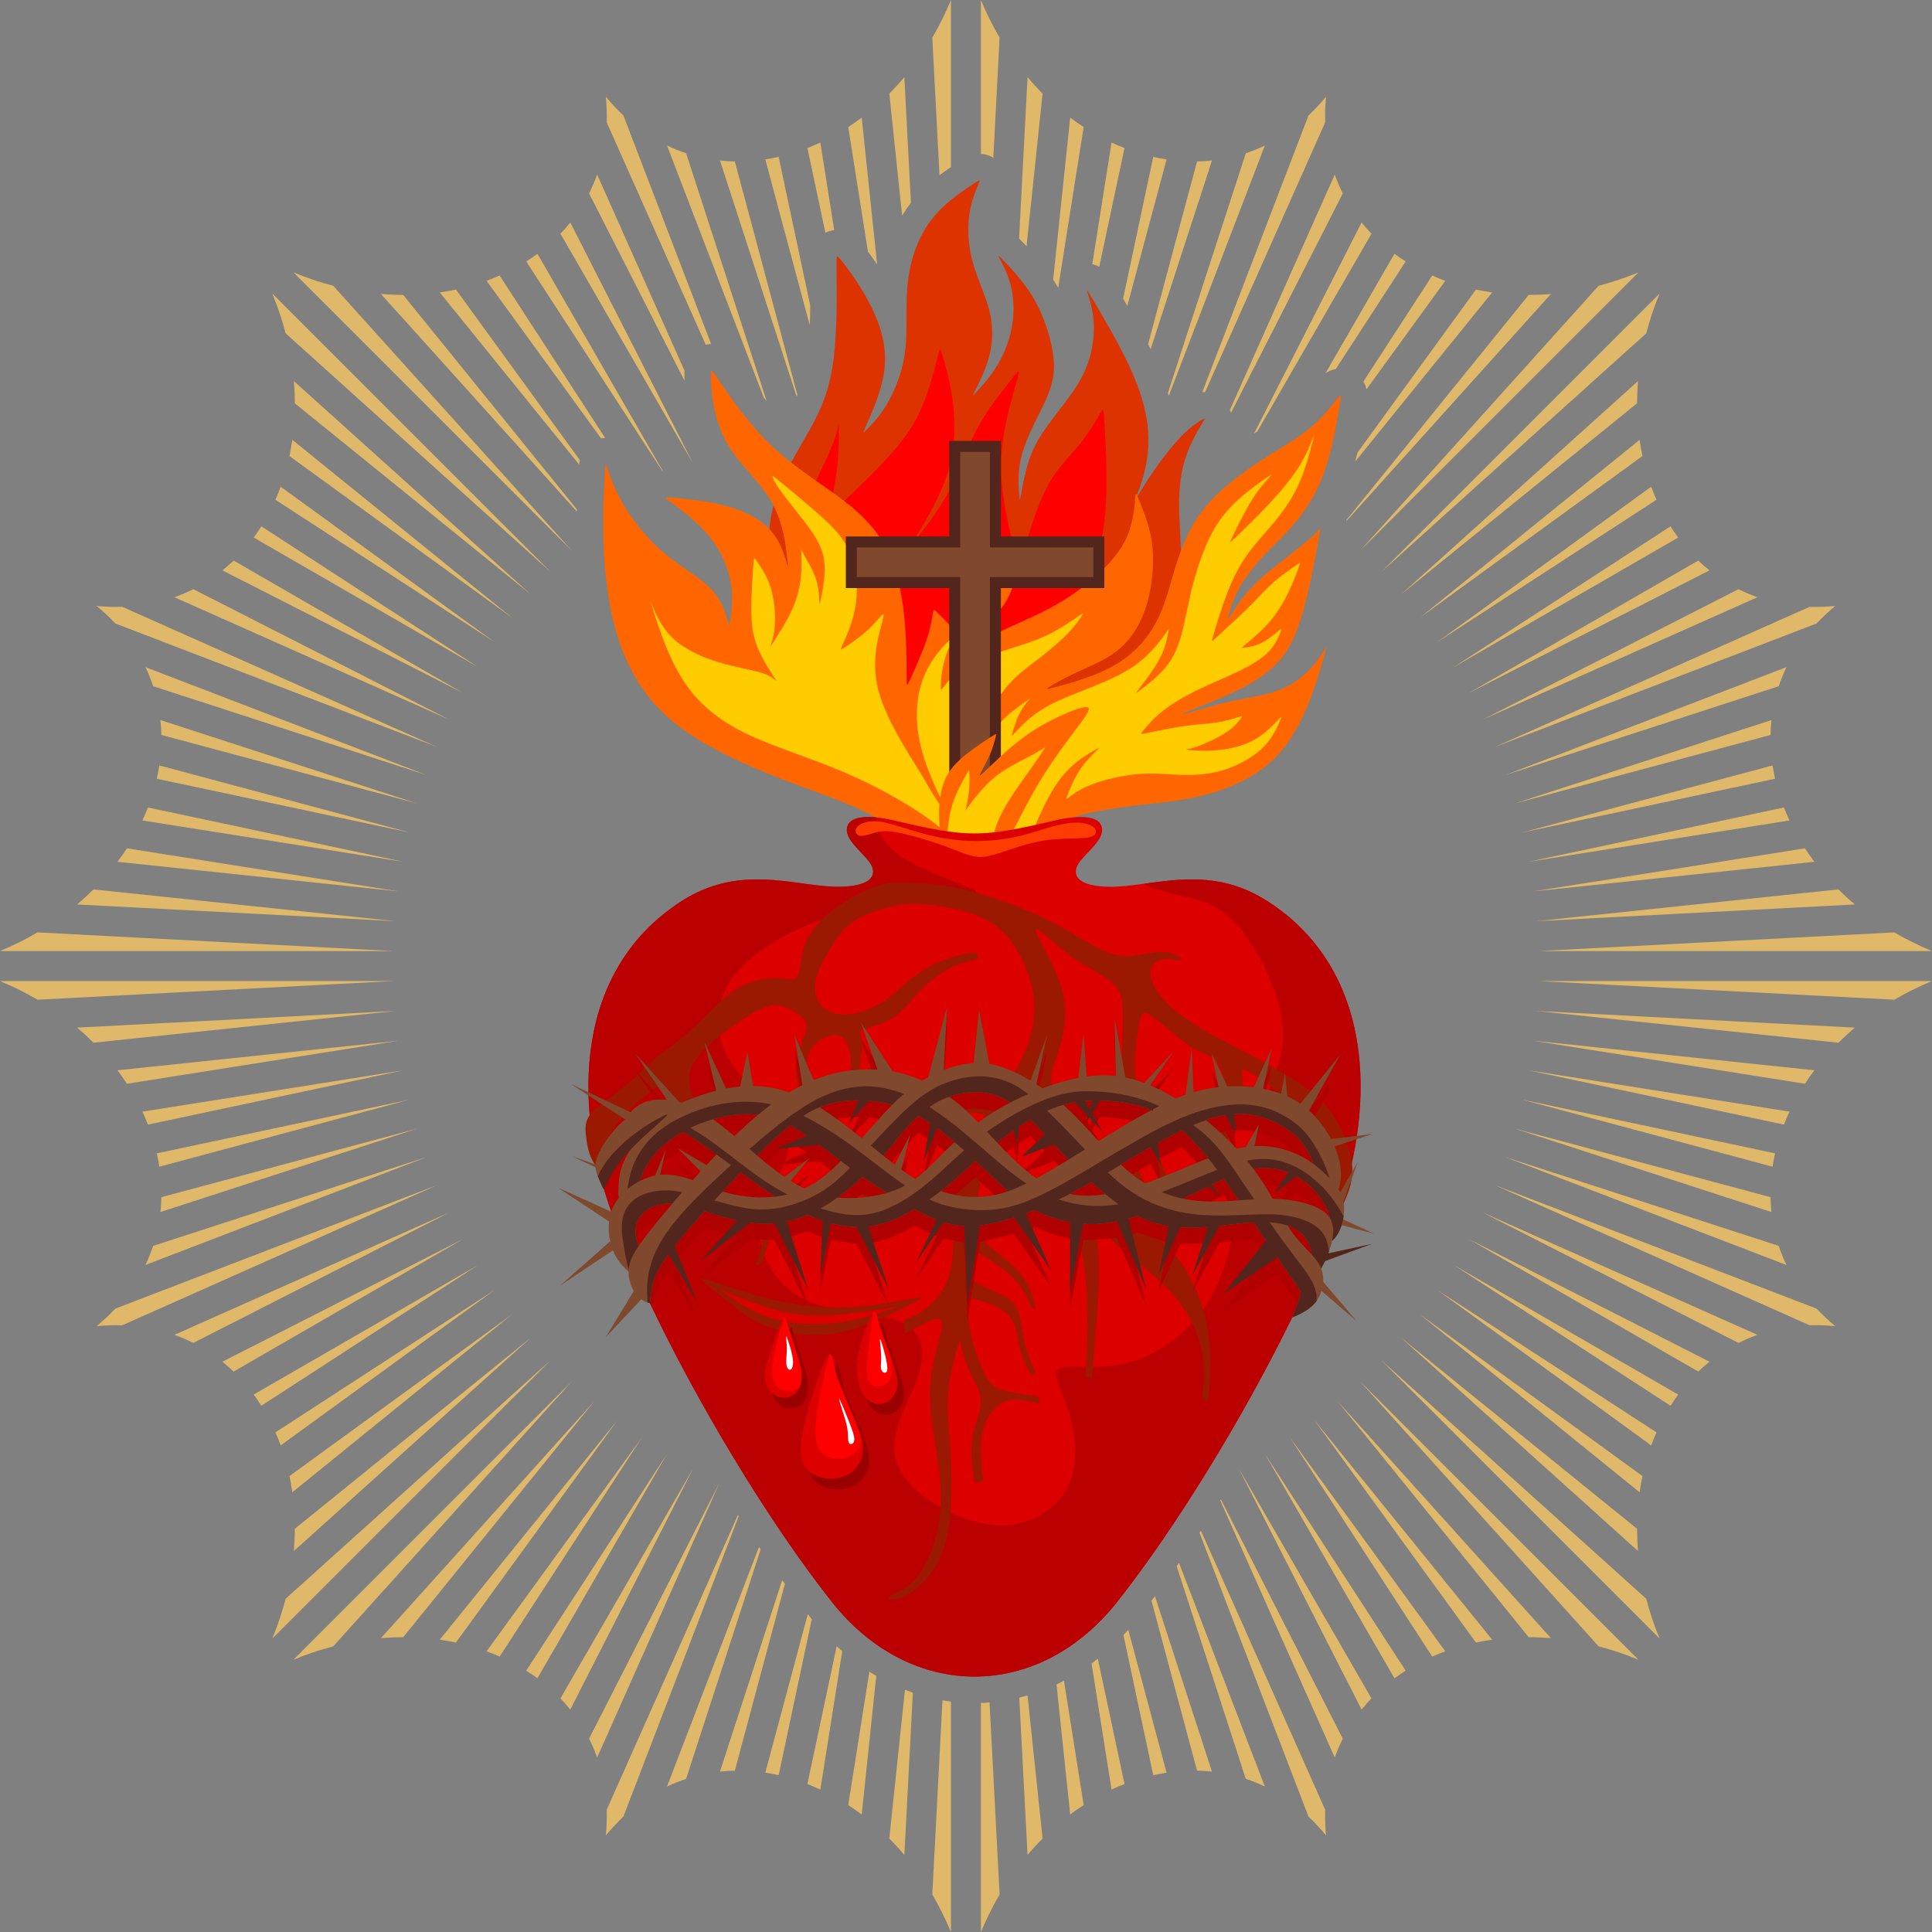 <svg xmlns="http://www.w3.org/2000/svg" xmlns:xlink="http://www.w3.org/1999/xlink" width="500" zoomAndPan="magnify" viewBox="0 0 375 375" height="500" preserveAspectRatio="xMidYMid meet" version="1.0"><rect x="0" y="0" width="375" height="375" fill="#808080" stroke="none"/><path fill="#e0b869" d="M 190.395 -0.004 L 190.395 29.887 C 191.211 29.91 192.023 30.137 192.801 30.625 L 194.023 7.305 C 192.641 4.949 191.434 2.512 190.395 -0.004 Z M 199.445 14.98 L 197.801 46.301 C 198.043 46.547 198.285 46.797 198.523 47.047 C 198.766 47.301 199.008 47.555 199.25 47.809 L 202.367 18.164 C 201.348 17.145 200.371 16.082 199.445 14.98 Z M 207.723 22.832 L 204.418 54.254 C 204.504 54.391 204.59 54.523 204.676 54.66 C 204.922 55.062 205.16 55.469 205.391 55.887 L 210.34 24.66 C 209.445 24.078 208.57 23.469 207.723 22.832 Z M 215.75 27.664 L 212.008 51.281 C 212.48 51.387 212.938 51.551 213.367 51.777 L 218.266 28.738 C 217.418 28.41 216.574 28.051 215.75 27.664 Z M 223.844 30.457 L 217.996 57.98 C 218.266 58.445 218.539 58.914 218.812 59.383 L 226.43 30.945 C 225.562 30.812 224.699 30.648 223.844 30.457 Z M 232.344 31.344 L 222.848 66.789 C 223.012 67.121 223.176 67.449 223.336 67.781 L 235.238 31.156 C 234.273 31.262 233.312 31.324 232.344 31.344 Z M 241.809 29.746 L 226.688 76.277 C 226.746 76.469 226.801 76.664 226.852 76.855 L 245.508 28.25 C 244.312 28.828 243.074 29.324 241.809 29.746 Z M 253.977 22.414 L 233.363 76.121 C 233.543 76.102 233.73 76.094 233.914 76.094 L 257.215 23.758 C 257.164 22.082 257.227 20.414 257.391 18.758 C 256.336 20.047 255.199 21.27 253.977 22.414 Z M 259.078 33.875 L 238.738 79.551 C 238.812 79.762 238.871 79.977 238.906 80.191 L 260.637 37.547 C 260.039 36.352 259.516 35.125 259.078 33.875 Z M 264.285 43.191 L 243.426 84.133 C 243.629 84.008 243.832 83.879 244.035 83.754 L 266.199 45.367 C 265.527 44.672 264.891 43.945 264.285 43.191 Z M 270.66 49.266 L 257.281 72.441 C 257.895 72.035 258.566 71.758 259.273 71.633 L 272.84 50.746 C 272.094 50.281 271.367 49.785 270.66 49.266 Z M 277.996 53.48 L 264.633 74.059 C 264.906 74.527 265.098 75.035 265.227 75.574 L 280.531 54.5 C 279.676 54.188 278.832 53.848 277.996 53.48 Z M 286.484 56.199 L 263.48 87.863 C 263.34 88.441 263.195 89.02 263.043 89.59 L 289.629 56.758 C 288.574 56.609 287.527 56.422 286.484 56.199 Z M 296.719 57.246 L 261.309 100.973 C 261.32 101.031 261.328 101.09 261.336 101.145 L 301.031 57.062 C 299.598 57.184 298.156 57.242 296.719 57.246 Z M 310.293 55.469 L 263.938 106.949 L 318.027 52.863 C 315.516 53.906 312.934 54.777 310.293 55.469 Z M 322.137 56.973 L 268.051 111.062 L 319.531 64.707 C 320.223 62.066 321.094 59.484 322.137 56.973 Z M 317.938 73.969 L 271.941 115.383 L 317.754 78.281 C 317.758 76.844 317.816 75.402 317.938 73.969 Z M 318.242 85.367 L 275.598 119.902 L 318.801 88.512 C 318.578 87.473 318.391 86.422 318.242 85.367 Z M 320.5 94.465 L 279.02 124.602 L 321.52 97.004 C 321.148 96.168 320.812 95.32 320.5 94.465 Z M 324.25 102.16 L 282.176 129.484 L 325.734 104.34 C 325.215 103.629 324.719 102.906 324.25 102.16 Z M 329.633 108.801 L 285.094 134.516 L 331.805 110.711 C 331.055 110.109 330.328 109.469 329.633 108.801 Z M 337.453 114.359 L 287.727 139.699 L 341.125 115.922 C 339.871 115.484 338.648 114.961 337.453 114.359 Z M 351.242 117.785 L 290.094 145.012 L 352.586 121.02 C 353.734 119.801 354.953 118.664 356.242 117.609 C 354.586 117.773 352.918 117.836 351.242 117.785 Z M 346.75 129.492 L 292.176 150.441 L 345.254 133.191 C 345.676 131.926 346.172 130.688 346.75 129.492 Z M 343.84 139.762 L 293.969 155.969 L 343.656 142.656 C 343.676 141.688 343.734 140.727 343.84 139.762 Z M 344.055 148.57 L 295.477 161.586 L 344.543 151.152 C 344.352 150.301 344.188 149.434 344.055 148.57 Z M 346.262 156.734 L 296.691 167.27 L 347.336 159.25 C 346.949 158.426 346.59 157.582 346.262 156.734 Z M 350.34 164.66 L 297.598 173.016 L 352.168 167.277 C 351.531 166.43 350.918 165.555 350.34 164.66 Z M 356.836 172.633 L 298.211 178.797 L 360.02 175.555 C 358.918 174.629 357.855 173.652 356.836 172.633 Z M 367.695 180.977 L 298.512 184.605 L 375.004 184.605 C 372.488 183.566 370.047 182.359 367.695 180.977 Z M 375.004 190.418 L 298.512 190.418 L 367.695 194.043 C 370.047 192.66 372.488 191.453 375.004 190.418 Z M 360.016 199.461 L 298.207 196.227 L 356.836 202.387 C 357.855 201.371 358.918 200.395 360.016 199.461 Z M 352.168 207.742 L 297.598 202.004 L 350.34 210.359 C 350.922 209.465 351.531 208.594 352.168 207.742 Z M 347.336 215.77 L 296.691 207.75 L 346.262 218.285 C 346.59 217.434 346.949 216.598 347.336 215.77 Z M 344.543 223.867 L 295.477 213.438 L 344.055 226.453 C 344.188 225.586 344.352 224.723 344.543 223.867 Z M 343.656 232.367 L 293.973 219.051 L 343.84 235.254 C 343.734 234.297 343.676 233.328 343.656 232.367 Z M 345.254 241.828 L 292.176 224.582 L 346.746 245.531 C 346.172 244.332 345.672 243.098 345.254 241.828 Z M 352.586 254 L 290.094 230.012 L 351.242 257.234 C 352.918 257.184 354.586 257.246 356.242 257.414 C 354.953 256.355 353.73 255.219 352.586 254 Z M 341.125 259.094 L 287.73 235.32 L 337.453 260.66 C 338.648 260.059 339.875 259.539 341.125 259.094 Z M 331.805 264.309 L 285.09 240.504 L 329.633 266.219 C 330.328 265.551 331.055 264.91 331.805 264.309 Z M 325.734 270.684 L 282.176 245.535 L 324.254 272.859 C 324.719 272.113 325.215 271.391 325.734 270.684 Z M 321.52 278.02 L 279.02 250.418 L 320.5 280.555 C 320.812 279.699 321.148 278.852 321.52 278.02 Z M 318.801 286.504 L 275.598 255.117 L 318.242 289.648 C 318.391 288.598 318.578 287.547 318.801 286.504 Z M 317.754 296.738 L 271.941 259.641 L 317.938 301.055 C 317.816 299.617 317.758 298.176 317.754 296.738 Z M 319.531 310.316 L 268.051 263.961 L 322.137 318.047 C 321.094 315.535 320.219 312.957 319.531 310.316 Z M 318.027 322.156 L 263.938 268.07 L 310.293 319.555 C 312.934 320.242 315.516 321.117 318.027 322.156 Z M 301.031 317.957 L 259.617 271.961 L 296.719 317.777 C 298.156 317.777 299.594 317.84 301.031 317.957 Z M 289.629 318.262 L 255.098 275.617 L 286.484 318.82 C 287.527 318.602 288.574 318.414 289.629 318.262 Z M 280.531 320.523 L 250.398 279.043 L 277.996 321.539 C 278.832 321.172 279.68 320.836 280.531 320.523 Z M 272.84 324.273 L 245.512 282.199 L 270.66 325.754 C 271.371 325.238 272.094 324.742 272.84 324.273 Z M 266.199 329.652 L 240.551 285.227 L 240.543 285.234 L 264.285 331.828 C 264.891 331.078 265.527 330.348 266.199 329.652 Z M 260.637 337.477 L 236.98 291.047 L 236.855 291.242 L 259.078 341.148 C 259.516 339.895 260.039 338.668 260.637 337.477 Z M 257.215 351.262 L 233.098 297.098 L 232.824 297.508 L 253.98 352.609 C 255.199 353.754 256.332 354.977 257.387 356.266 C 257.223 354.609 257.164 352.938 257.215 351.262 Z M 245.508 346.766 L 228.848 303.363 L 228.395 304.004 L 241.809 345.277 C 243.074 345.695 244.312 346.195 245.508 346.766 Z M 235.238 343.863 L 224.176 309.824 C 223.953 310.121 223.734 310.414 223.508 310.707 L 232.344 343.676 C 233.312 343.699 234.273 343.758 235.238 343.863 Z M 226.43 344.078 L 219 316.344 C 218.691 316.695 218.379 317.035 218.062 317.367 L 223.844 344.566 C 224.699 344.375 225.562 344.211 226.43 344.078 Z M 218.266 346.281 L 213.09 321.949 C 212.691 322.27 212.281 322.582 211.871 322.879 L 215.75 347.359 C 216.574 346.973 217.414 346.613 218.266 346.281 Z M 210.34 350.363 L 206.516 326.227 C 206.035 326.48 205.555 326.723 205.066 326.953 L 207.723 352.191 C 208.57 351.551 209.445 350.941 210.34 350.363 Z M 202.367 356.859 L 199.445 329.086 C 198.914 329.242 198.379 329.383 197.84 329.516 L 199.445 360.039 C 200.371 358.938 201.348 357.875 202.367 356.859 Z M 194.023 367.719 L 192.07 330.449 C 191.512 330.492 190.953 330.527 190.395 330.547 L 190.395 375.023 C 191.434 372.512 192.641 370.07 194.023 367.719 Z M 184.582 375.023 L 184.582 330.281 C 184.031 330.207 183.48 330.129 182.934 330.031 L 180.957 367.719 C 182.336 370.07 183.543 372.512 184.582 375.023 Z M 175.535 360.039 L 177.184 328.559 C 176.668 328.383 176.156 328.191 175.648 327.992 L 172.613 356.859 C 173.629 357.875 174.605 358.938 175.535 360.039 Z M 167.258 352.191 L 170.082 325.289 C 169.633 325.027 169.184 324.75 168.742 324.469 L 164.641 350.363 C 165.531 350.941 166.406 351.551 167.258 352.191 Z M 159.227 347.359 L 163.48 320.512 C 163.117 320.195 162.758 319.867 162.398 319.531 L 156.715 346.281 C 157.562 346.613 158.398 346.973 159.227 347.359 Z M 151.133 344.566 L 157.566 314.293 C 157.527 314.238 157.48 314.184 157.438 314.133 C 157.219 313.859 157.004 313.582 156.789 313.312 L 148.547 344.078 C 149.414 344.211 150.277 344.375 151.133 344.566 Z M 142.633 343.676 L 152.348 307.426 C 152.172 307.184 151.992 306.941 151.82 306.699 L 139.746 343.863 C 140.703 343.758 141.668 343.695 142.633 343.676 Z M 133.172 345.277 L 147.641 300.742 L 147.32 300.266 L 129.469 346.766 C 130.668 346.195 131.902 345.695 133.172 345.277 Z M 121 352.605 L 143.379 294.301 L 143.23 294.066 L 117.762 351.266 C 117.816 352.941 117.754 354.609 117.586 356.266 C 118.641 354.977 119.781 353.75 121 352.605 Z M 115.902 341.148 L 139.508 288.129 L 139.496 288.109 L 114.34 337.477 C 114.941 338.668 115.461 339.895 115.902 341.148 Z M 110.691 331.828 L 134.496 285.113 L 108.781 329.652 C 109.449 330.348 110.09 331.078 110.691 331.828 Z M 104.316 325.754 L 129.465 282.199 L 102.141 324.273 C 102.883 324.742 103.609 325.238 104.316 325.754 Z M 96.98 321.539 L 124.582 279.043 L 94.441 320.523 C 95.301 320.836 96.148 321.172 96.98 321.539 Z M 88.496 318.82 L 119.883 275.617 L 85.352 318.262 C 86.402 318.414 87.453 318.598 88.496 318.82 Z M 78.262 317.777 L 115.359 271.961 L 73.945 317.957 C 75.379 317.84 76.82 317.777 78.262 317.777 Z M 64.684 319.555 L 111.039 268.07 L 56.953 322.156 C 59.461 321.117 62.043 320.242 64.684 319.555 Z M 52.844 318.047 L 106.93 263.961 L 55.445 310.316 C 54.758 312.957 53.883 315.539 52.844 318.047 Z M 57.043 301.055 L 103.039 259.637 L 57.223 296.738 C 57.223 298.176 57.16 299.617 57.043 301.055 Z M 56.734 289.648 L 99.383 255.117 L 56.18 286.504 C 56.398 287.547 56.586 288.598 56.734 289.648 Z M 54.477 280.555 L 95.957 250.418 L 53.461 278.02 C 53.828 278.852 54.164 279.699 54.477 280.555 Z M 50.727 272.859 L 92.801 245.535 L 49.242 270.684 C 49.762 271.391 50.258 272.113 50.727 272.859 Z M 45.348 266.219 L 89.887 240.504 L 43.172 264.309 C 43.922 264.91 44.652 265.551 45.348 266.219 Z M 37.523 260.66 L 87.25 235.32 L 33.852 259.094 C 35.105 259.539 36.332 260.059 37.523 260.66 Z M 23.734 257.234 L 84.887 230.012 L 22.391 254 C 21.246 255.219 20.023 256.355 18.734 257.41 C 20.391 257.246 22.059 257.184 23.734 257.234 Z M 28.23 245.531 L 82.805 224.582 L 29.723 241.828 C 29.301 243.098 28.805 244.332 28.23 245.531 Z M 31.137 235.254 L 81.012 219.051 L 31.324 232.367 C 31.301 233.328 31.242 234.297 31.137 235.254 Z M 30.922 226.453 L 79.5 213.438 L 30.43 223.867 C 30.625 224.723 30.789 225.586 30.922 226.453 Z M 28.719 218.285 L 78.285 207.75 L 27.641 215.77 C 28.027 216.598 28.387 217.434 28.719 218.285 Z M 24.637 210.359 L 77.379 202.004 L 22.809 207.742 C 23.445 208.594 24.059 209.465 24.637 210.359 Z M 18.141 202.387 L 76.766 196.227 L 14.961 199.461 C 16.062 200.395 17.121 201.367 18.141 202.387 Z M 7.281 194.043 L 76.465 190.418 L -0.023 190.418 C 2.488 191.453 4.93 192.66 7.281 194.043 Z M -0.023 184.605 L 76.465 184.605 L 7.281 180.977 C 4.93 182.359 2.488 183.566 -0.023 184.605 Z M 14.961 175.555 L 76.77 178.797 L 18.141 172.633 C 17.121 173.652 16.062 174.629 14.961 175.555 Z M 22.809 167.277 L 77.379 173.016 L 24.637 164.66 C 24.059 165.555 23.445 166.43 22.809 167.277 Z M 27.641 159.25 L 78.285 167.27 L 28.719 156.734 C 28.387 157.582 28.027 158.422 27.641 159.25 Z M 30.434 151.152 L 79.5 161.586 L 30.922 148.57 C 30.789 149.434 30.625 150.301 30.434 151.152 Z M 31.324 142.656 L 81.008 155.969 L 31.137 139.762 C 31.242 140.727 31.301 141.688 31.324 142.656 Z M 29.723 133.191 L 82.805 150.441 L 28.23 129.492 C 28.805 130.688 29.305 131.926 29.723 133.191 Z M 22.391 121.02 L 84.887 145.012 L 23.734 117.785 C 22.059 117.836 20.391 117.773 18.734 117.609 C 20.023 118.664 21.25 119.801 22.391 121.02 Z M 33.852 115.922 L 87.25 139.699 L 37.523 114.359 C 36.332 114.961 35.102 115.484 33.852 115.922 Z M 43.172 110.711 L 89.883 134.516 L 45.348 108.801 C 44.648 109.469 43.922 110.105 43.172 110.711 Z M 49.246 104.34 L 92.801 129.488 L 50.727 102.16 C 50.258 102.906 49.762 103.629 49.246 104.34 Z M 53.461 97.004 L 95.957 124.602 L 54.477 94.465 C 54.164 95.32 53.828 96.168 53.461 97.004 Z M 56.18 88.516 L 99.383 119.902 L 56.734 85.367 C 56.586 86.422 56.398 87.473 56.18 88.516 Z M 57.223 78.281 L 103.035 115.383 L 57.043 73.969 C 57.16 75.402 57.223 76.844 57.223 78.281 Z M 55.445 64.707 L 106.93 111.062 L 52.844 56.973 C 53.883 59.484 54.758 62.066 55.445 64.707 Z M 56.953 52.863 L 111.039 106.949 L 64.684 55.469 C 62.043 54.777 59.461 53.906 56.953 52.863 Z M 73.945 57.062 L 111.965 99.285 L 111.969 98.871 L 78.262 57.246 C 76.824 57.242 75.383 57.184 73.945 57.062 Z M 85.352 56.758 L 112.395 90.156 C 112.43 89.863 112.477 89.574 112.535 89.293 L 88.496 56.199 C 87.453 56.422 86.402 56.609 85.352 56.758 Z M 94.441 54.5 L 116.672 85.09 C 116.801 85.07 116.934 85.055 117.07 85.039 C 117.203 85.023 117.332 85.02 117.457 85.012 L 96.98 53.48 C 96.148 53.848 95.301 54.188 94.441 54.5 Z M 102.141 50.746 L 128.578 91.457 L 128.668 91.445 L 104.316 49.266 C 103.609 49.785 102.883 50.281 102.141 50.746 Z M 108.781 45.367 L 134.496 89.91 L 110.691 43.191 C 110.09 43.945 109.449 44.672 108.781 45.367 Z M 114.34 37.547 L 132.863 73.895 C 132.848 73.445 132.84 72.992 132.84 72.539 C 132.84 72.344 132.848 72.152 132.863 71.961 L 115.902 33.875 C 115.461 35.125 114.941 36.352 114.34 37.547 Z M 117.766 23.758 L 136.977 66.91 C 137.336 66.828 137.688 66.789 138.031 66.781 L 121 22.414 C 119.781 21.266 118.645 20.047 117.59 18.758 C 117.754 20.414 117.816 22.082 117.766 23.758 Z M 129.469 28.25 L 148.234 77.141 C 148.426 77.383 148.613 77.617 148.805 77.859 L 133.172 29.742 C 131.902 29.324 130.668 28.828 129.469 28.25 Z M 139.746 31.156 L 154.625 76.965 C 154.676 76.852 154.723 76.742 154.766 76.625 L 142.633 31.344 C 141.668 31.324 140.703 31.262 139.746 31.156 Z M 148.547 30.945 L 157.176 63.148 C 157.23 61.867 157.258 60.578 157.266 59.293 L 151.133 30.453 C 150.277 30.648 149.414 30.812 148.547 30.945 Z M 156.715 28.738 L 160.207 45.168 C 160.527 45.02 160.883 44.895 161.273 44.797 C 161.492 44.738 161.707 44.699 161.922 44.672 L 159.227 27.664 C 158.398 28.051 157.566 28.41 156.715 28.738 Z M 164.641 24.66 L 168.469 48.844 C 169.082 49.66 169.68 50.488 170.25 51.332 L 167.258 22.832 C 166.406 23.469 165.535 24.078 164.641 24.66 Z M 172.613 18.164 L 175.102 41.859 C 175.191 41.715 175.281 41.57 175.371 41.426 C 175.82 40.703 176.301 40.02 176.812 39.367 L 175.535 14.98 C 174.605 16.082 173.629 17.145 172.613 18.164 Z M 180.957 7.305 L 182.355 34.02 C 183.086 33.465 183.828 32.934 184.582 32.418 L 184.582 -0.004 C 183.543 2.512 182.336 4.953 180.957 7.305 " fill-opacity="1" fill-rule="evenodd"/><path fill="#dc3300" d="M 174.496 146.656 C 170.207 141.941 161.777 134.461 156.719 127.605 C 151.656 120.75 149.961 114.512 149.414 109.277 C 148.863 104.043 149.465 99.805 150.809 95.918 C 152.156 92.023 154.25 88.484 156.344 84.844 C 158.438 81.207 160.531 77.465 161.531 71.527 C 162.527 65.598 162.426 57.469 162.379 53.402 C 162.328 49.34 162.328 49.34 163.098 50.312 C 163.871 51.285 165.422 53.23 166.988 55.75 C 168.559 58.266 170.156 61.359 171.031 64.402 C 171.902 67.441 172.051 70.434 171.328 73.723 C 170.605 77.016 169.012 80.605 168.211 82.402 C 167.414 84.195 167.414 84.195 168.211 83.398 C 169.012 82.598 170.605 81.004 172.027 78.664 C 173.445 76.316 174.691 73.227 175.32 70.336 C 175.941 67.441 175.941 64.75 175.941 61.832 C 175.941 58.914 175.941 55.773 176.516 52.684 C 177.09 49.586 178.234 46.547 179.73 44.156 C 181.227 41.762 183.07 40.012 184.891 38.57 C 186.711 37.121 188.504 35.977 189.402 35.402 C 190.301 34.828 190.301 34.828 189.852 35.875 C 189.402 36.922 188.504 39.02 188.133 41.688 C 187.762 44.352 187.906 47.594 188.781 50.809 C 189.652 54.027 191.25 57.219 192.023 60.262 C 192.793 63.301 192.746 66.195 192.047 68.961 C 191.352 71.73 190.004 74.375 189.328 75.695 C 188.656 77.016 188.656 77.016 189.578 76.02 C 190.5 75.02 192.344 73.027 193.766 70.586 C 195.188 68.141 196.184 65.246 196.559 62.527 C 196.934 59.812 196.684 57.266 196.086 55.098 C 195.488 52.93 194.539 51.137 194.066 50.238 C 193.59 49.34 193.59 49.34 194.812 50.613 C 196.039 51.887 198.48 54.426 200.301 57.367 C 202.121 60.309 203.316 63.652 203.988 66.543 C 204.664 69.438 204.812 71.879 204.141 74.445 C 203.469 77.016 201.973 79.707 200.699 82.324 C 199.43 84.945 198.379 87.484 197.957 89.98 C 197.531 92.473 197.734 94.918 197.832 96.141 C 197.93 97.359 197.93 97.359 198.207 95.84 C 198.48 94.316 199.031 91.277 199.926 88.785 C 200.824 86.293 202.07 84.344 203.566 82.301 C 205.062 80.258 206.809 78.113 208.227 76.043 C 209.648 73.973 210.746 71.977 211.445 69.637 C 212.145 67.293 212.441 64.598 212.27 62.254 C 212.094 59.91 211.445 57.918 211.121 56.918 C 210.797 55.922 210.797 55.922 212.395 58.613 C 213.988 61.309 217.18 66.691 219.301 71.281 C 221.418 75.867 222.465 79.656 222.789 83 C 223.113 86.34 222.715 89.23 222.141 91.578 C 221.566 93.918 220.82 95.715 220.445 96.613 C 220.074 97.512 220.074 97.512 220.672 96.512 C 221.27 95.516 222.465 93.52 224.062 91.227 C 225.66 88.934 227.648 86.344 229.371 84.598 C 231.09 82.852 232.539 81.953 233.258 81.504 C 233.984 81.055 233.984 81.055 233.285 82.227 C 232.59 83.398 231.191 85.742 230.242 88.461 C 229.297 91.18 228.801 94.27 228.875 98.785 C 228.949 103.293 229.598 109.23 229.199 115.41 C 228.797 121.598 227.355 128.031 219.398 135.359 C 211.445 142.691 196.984 150.918 189.18 154.383 C 181.379 157.848 180.23 156.555 179.582 154.93 C 178.934 153.309 178.781 151.367 174.496 146.656 " fill-opacity="1" fill-rule="evenodd"/><path fill="#ff0000" d="M 185.031 155.312 C 180.715 151.066 171.879 139.727 166.207 131.406 C 160.531 123.09 158.027 117.801 156.703 112.93 C 155.383 108.059 155.242 103.605 156.254 99.395 C 157.262 95.184 159.418 91.219 160.707 88.398 C 161.996 85.578 162.41 83.91 162.621 83.074 C 162.828 82.238 162.828 82.238 162.828 83.664 C 162.828 85.094 162.828 87.945 162.48 90.941 C 162.133 93.93 161.438 97.062 161.09 98.629 C 160.742 100.195 160.742 100.195 162.621 98.418 C 164.5 96.645 168.258 93.098 171.32 89.859 C 174.383 86.625 176.746 83.699 178.488 80.012 C 180.227 76.324 181.34 71.867 181.898 69.641 C 182.457 67.414 182.457 67.414 182.941 69.016 C 183.43 70.617 184.402 73.816 184.926 77.82 C 185.449 81.824 185.516 86.625 184.023 91.531 C 182.523 96.434 179.465 101.445 177.93 103.953 C 176.398 106.457 176.398 106.457 177.828 104.648 C 179.254 102.84 182.105 99.219 184.16 95.395 C 186.215 91.566 187.465 87.527 189.238 84.012 C 191.016 80.5 193.312 77.508 194.844 75.523 C 196.375 73.539 197.141 72.566 197.523 72.184 C 197.902 71.797 197.902 72.008 197.035 75.07 C 196.168 78.133 194.422 84.047 194.32 89.965 C 194.219 95.879 195.746 101.797 196.547 105.379 C 197.352 108.965 197.418 110.215 197.941 109.066 C 198.461 107.918 199.438 104.367 200.516 101.133 C 201.594 97.898 202.777 94.973 204.41 92.504 C 206.047 90.035 208.137 88.016 209.844 85.855 C 211.547 83.699 212.867 81.402 213.527 80.258 C 214.191 79.105 214.191 79.105 214.363 81.926 C 214.539 84.742 214.887 90.383 214.746 95.637 C 214.605 100.891 213.98 105.762 211.789 111.051 C 209.598 116.34 205.836 122.047 201.977 128.137 C 198.113 134.227 194.148 140.699 191.957 145.051 C 189.762 149.398 189.344 151.625 189.238 154.164 C 189.137 156.707 189.344 159.559 185.031 155.312 " fill-opacity="1" fill-rule="evenodd"/><path fill="#ff6600" d="M 182.805 167.988 C 179.531 165.102 174.941 161.344 169.965 158.629 C 164.988 155.914 159.633 154.246 152.637 151.562 C 145.641 148.883 137.012 145.195 131.062 140.43 C 125.109 135.66 121.84 129.812 119.891 123.586 C 117.941 117.359 117.316 110.746 117.141 105.039 C 116.969 99.336 117.246 94.531 117.387 92.129 C 117.523 89.73 117.523 89.73 117.945 91.016 C 118.359 92.305 119.195 94.879 121.004 97.941 C 122.812 101.004 125.598 104.551 128.832 107.301 C 132.07 110.051 135.758 112 137.949 114.262 C 140.145 116.523 140.836 119.098 141.188 120.387 C 141.535 121.676 141.535 121.676 141.742 120.316 C 141.953 118.957 142.371 116.242 141.883 113.254 C 141.395 110.262 140.004 106.988 137.672 104.137 C 135.344 101.281 132.07 98.848 130.438 97.629 C 128.797 96.41 128.797 96.41 130.957 96.617 C 133.113 96.828 137.43 97.246 141.082 98.254 C 144.738 99.262 147.73 100.863 149.605 102.984 C 151.488 105.109 152.25 107.754 152.637 109.078 C 153.02 110.398 153.02 110.398 152.777 108.207 C 152.531 106.012 152.043 101.629 149.992 97.836 C 147.938 94.043 144.316 90.844 142.055 87.539 C 139.797 84.23 138.891 80.82 138.438 78.141 C 137.988 75.461 137.988 73.516 137.988 72.539 C 137.988 71.566 137.988 71.566 139.828 74.277 C 141.672 76.996 145.363 82.422 150.059 86.805 C 154.758 91.191 160.465 94.531 164.57 97.801 C 168.676 101.07 171.184 104.273 172.816 108.066 C 174.453 111.859 175.219 116.242 175.602 120.559 C 175.984 124.875 175.984 129.121 175.984 131.242 C 175.984 133.363 175.984 133.363 176.715 131.766 C 177.445 130.164 178.906 126.965 179.777 124.422 C 180.648 121.879 180.926 120.004 181.066 119.062 C 181.203 118.121 181.203 118.121 182.77 119.723 C 184.336 121.324 187.465 124.523 189.801 128.492 C 192.129 132.457 193.66 137.195 194.566 142.273 C 195.473 147.352 195.75 152.781 195.609 158.629 C 195.473 164.473 194.914 170.738 194.637 175.016 C 194.359 179.297 194.359 181.594 193.629 181.246 C 192.895 180.898 191.434 177.906 189.73 175.402 C 188.023 172.895 186.078 170.875 182.805 167.988 " fill-opacity="1" fill-rule="evenodd"/><path fill="#ffcc00" d="M 192.512 170.91 C 190.945 169.277 187.953 165.102 182.98 161.027 C 178.004 156.957 171.043 152.988 164.086 149.996 C 157.125 147.004 150.164 144.988 144.738 142.344 C 139.309 139.699 135.41 136.426 132.555 131.973 C 129.703 127.52 127.895 121.879 126.988 119.062 C 126.086 116.242 126.086 116.242 126.641 117.602 C 127.199 118.957 128.312 121.676 130.504 123.793 C 132.699 125.918 135.969 127.449 139.203 128.457 C 142.441 129.469 145.641 129.957 147.555 130.512 C 149.469 131.07 150.094 131.695 150.406 131.973 C 150.723 132.254 150.723 132.18 149.922 130.93 C 149.121 129.676 147.52 127.238 146.684 124.703 C 145.852 122.16 145.781 119.516 145.852 116.73 C 145.922 113.945 146.125 111.023 146.23 109.562 C 146.336 108.102 146.336 108.102 146.961 109.008 C 147.59 109.914 148.844 111.723 149.574 114.02 C 150.305 116.312 150.516 119.098 150.406 121.117 C 150.305 123.137 149.887 124.387 149.68 125.012 C 149.469 125.641 149.469 125.641 150.234 124.457 C 151 123.273 152.531 120.906 153.574 118.68 C 154.617 116.453 155.176 114.367 155.422 112.277 C 155.664 110.191 155.594 108.102 155.523 107.164 C 155.453 106.223 155.383 106.434 155.941 107.477 C 156.5 108.52 157.68 110.398 158.309 112.207 C 158.934 114.02 159.004 115.758 159.039 116.629 C 159.07 117.496 159.07 117.496 159.387 115.965 C 159.699 114.434 160.324 111.375 159.98 108.797 C 159.629 106.223 158.309 104.137 156.566 101.801 C 154.828 99.473 152.672 96.898 151.488 95.262 C 150.305 93.625 150.094 92.93 149.992 92.582 C 149.887 92.234 149.887 92.234 151.453 93.52 C 153.02 94.809 156.152 97.383 158.797 99.715 C 161.441 102.047 163.598 104.137 164.883 107.059 C 166.172 109.98 166.59 113.742 166.137 117.078 C 165.684 120.418 164.363 123.344 163.703 124.805 C 163.039 126.266 163.039 126.266 163.945 125.676 C 164.848 125.082 166.656 123.898 168.156 122.543 C 169.652 121.188 170.836 119.656 171.289 119.309 C 171.738 118.957 171.461 119.793 170.809 122.367 C 170.156 124.938 169.133 129.25 170.656 134.555 C 172.176 139.859 176.246 146.156 178.184 149.254 C 180.109 152.352 179.902 152.246 179.945 149.762 C 179.988 147.273 180.285 142.406 181.125 138.441 C 181.969 134.477 183.359 131.418 184.059 129.887 C 184.754 128.352 184.754 128.352 185.031 129.781 C 185.309 131.207 185.867 134.062 185.867 136.949 C 185.867 139.84 185.309 142.758 185.031 144.223 C 184.754 145.684 184.754 145.684 185.59 145.266 C 186.426 144.848 188.094 144.012 189.07 143.211 C 190.043 142.41 190.32 141.648 190.461 141.266 C 190.598 140.879 190.598 140.879 190.703 142.691 C 190.809 144.5 191.016 148.121 191.262 151.945 C 191.504 155.773 191.781 159.812 192.305 162.977 C 192.828 166.145 193.59 168.441 193.906 170.039 C 194.219 171.641 194.078 172.547 192.512 170.91 " fill-opacity="1" fill-rule="evenodd"/><path fill="#ff6600" d="M 187.992 163.668 C 185.898 160.945 183.207 157.508 181.086 154.141 C 178.965 150.777 177.426 147.484 176.602 144.441 C 175.777 141.402 175.68 138.609 176.18 135.891 C 176.676 133.172 177.773 130.531 179.641 127.988 C 181.512 125.441 184.152 123 186.348 121.105 C 188.543 119.211 190.289 117.863 192.008 116.02 C 193.73 114.176 195.426 111.828 196.273 110.66 C 197.121 109.488 197.121 109.488 197.121 109.961 C 197.121 110.434 197.121 111.383 196.844 112.703 C 196.57 114.023 196.023 115.719 194.875 117.367 C 193.73 119.012 191.984 120.609 190.289 122.402 C 188.594 124.195 186.949 126.195 186.098 127.363 C 185.25 128.535 185.203 128.883 186.051 128.211 C 186.898 127.539 188.641 125.844 190.785 124.449 C 192.93 123.051 195.477 121.953 198.363 120.656 C 201.258 119.359 204.5 117.863 207.766 115.668 C 211.031 113.477 214.324 110.582 216.367 108.039 C 218.414 105.5 219.211 103.305 219.684 101.285 C 220.16 99.262 220.305 97.418 220.383 96.496 C 220.457 95.574 220.457 95.574 221.027 96.945 C 221.602 98.316 222.75 101.059 223.324 103.805 C 223.898 106.543 223.898 109.285 223.621 111.957 C 223.348 114.621 222.797 117.215 221.73 119.711 C 220.656 122.203 219.059 124.598 216.742 126.391 C 214.426 128.184 211.383 129.383 208.914 130.531 C 206.441 131.676 204.551 132.773 203.676 133.32 C 202.805 133.871 202.953 133.871 205.398 133.223 C 207.84 132.574 212.578 131.277 216.266 129.16 C 219.957 127.039 222.602 124.098 224.32 120.93 C 226.043 117.762 226.84 114.375 228.008 110.535 C 229.184 106.695 230.73 102.402 233.797 98.617 C 236.863 94.828 241.449 91.535 245.215 89.09 C 248.98 86.648 251.926 85.051 254.316 83.059 C 256.711 81.062 258.555 78.668 259.477 77.473 C 260.398 76.277 260.398 76.277 259.977 78.871 C 259.551 81.461 258.703 86.648 257.281 90.887 C 255.859 95.125 253.867 98.414 251.672 101.109 C 249.477 103.805 247.086 105.895 245.039 108.117 C 242.996 110.336 241.301 112.676 240.23 114.746 C 239.156 116.816 238.707 118.613 238.484 119.508 C 238.258 120.406 238.258 120.406 238.957 119.312 C 239.652 118.211 241.051 116.02 242.922 114.023 C 244.789 112.031 247.137 110.234 249.281 108.566 C 251.426 106.895 253.367 105.348 254.516 104.324 C 255.66 103.305 256.012 102.805 256.188 102.555 C 256.359 102.305 256.359 102.305 255.887 104.922 C 255.414 107.539 254.465 112.777 253.34 117.141 C 252.223 121.504 250.926 124.996 248.781 127.688 C 246.637 130.379 243.645 132.277 240.254 133.945 C 236.863 135.617 233.074 137.062 231.129 137.859 C 229.184 138.66 229.086 138.809 230.68 138.359 C 232.273 137.91 235.566 136.863 238.832 136.141 C 242.098 135.414 245.34 135.016 247.984 134.047 C 250.625 133.074 252.672 131.527 254.164 129.98 C 255.66 128.438 256.613 126.887 257.082 126.117 C 257.559 125.344 257.559 125.344 256.984 127.387 C 256.41 129.43 255.262 133.523 253.594 137.461 C 251.922 141.402 249.73 145.191 246.387 148.109 C 243.047 151.023 238.559 153.07 234.02 154.266 C 229.484 155.465 224.895 155.812 220.656 156.312 C 216.414 156.809 212.527 157.453 209.809 158.18 C 207.094 158.906 205.547 159.703 204.152 161.023 C 202.754 162.344 201.508 164.188 199.688 165.836 C 197.867 167.48 195.477 168.926 193.527 168.652 C 191.586 168.379 190.086 166.383 187.992 163.668 " fill-opacity="1" fill-rule="evenodd"/><path fill="#ffcc00" d="M 187.992 163.668 C 187.016 162.395 185.902 160.965 184.781 159.461 C 183.336 156.621 181.824 153.52 180.723 150.832 C 178.723 145.957 178.059 142.445 177.973 139.398 C 177.887 136.355 178.375 133.781 179.242 131.551 C 180.109 129.324 181.367 127.445 182.809 125.809 C 184.254 124.176 185.887 122.781 186.707 122.086 C 187.523 121.391 187.523 121.391 186.984 121.93 C 186.445 122.469 185.367 123.551 184.551 125.062 C 183.73 126.578 183.176 128.523 182.895 130.09 C 182.617 131.656 182.617 132.84 182.617 133.434 C 182.617 134.023 182.617 134.023 183.23 133.242 C 183.836 132.457 185.051 130.891 187.141 129.57 C 189.227 128.246 192.188 127.168 195.023 126.246 C 197.859 125.32 200.574 124.559 203.113 123.355 C 205.656 122.156 208.02 120.52 209.203 119.703 C 210.387 118.887 210.387 118.887 210.004 119.477 C 209.621 120.07 208.855 121.25 207.48 122.715 C 206.105 124.176 204.121 125.914 201.652 127.812 C 199.18 129.711 196.223 131.762 194.137 135.012 C 192.047 138.27 190.828 142.723 190.219 144.934 C 189.609 147.141 189.609 147.105 190.238 145.941 C 190.867 144.773 192.117 142.477 193.859 140.547 C 195.598 138.617 197.824 137.051 198.938 136.27 C 200.051 135.484 200.051 135.484 199.668 135.918 C 199.285 136.355 198.52 137.223 197.895 138.477 C 197.266 139.73 196.781 141.367 196.535 142.184 C 196.293 143 196.293 143 197.195 142.023 C 198.102 141.051 199.91 139.102 202.609 137.484 C 205.305 135.867 208.891 134.578 212.215 133.242 C 215.535 131.898 218.598 130.508 221.035 128.609 C 223.469 126.715 225.277 124.316 226.148 123.078 C 227.02 121.844 226.949 121.773 226.777 122.664 C 226.602 123.551 226.324 125.395 225.227 127.566 C 224.133 129.742 222.219 132.25 221.242 133.5 C 220.266 134.754 220.234 134.754 221.434 133.848 C 222.633 132.945 225.07 131.137 226.688 128.961 C 228.305 126.785 229.105 124.242 229.73 121.586 C 230.359 118.922 230.812 116.137 231.734 112.762 C 232.656 109.387 234.047 105.422 235.84 102.41 C 237.633 99.398 239.824 97.348 241.758 95.762 C 243.688 94.18 245.355 93.066 246.191 92.508 C 247.027 91.953 247.027 91.953 246.367 92.664 C 245.703 93.379 244.383 94.805 242.973 97.066 C 241.566 99.328 240.066 102.43 239.32 103.973 C 238.574 105.523 238.574 105.523 239.895 104.254 C 241.219 102.98 243.863 100.441 246.227 97.922 C 248.594 95.398 250.68 92.891 252.125 90.594 C 253.57 88.297 254.367 86.211 254.77 85.164 C 255.172 84.121 255.172 84.121 254.75 85.777 C 254.336 87.43 253.5 90.734 252.266 93.586 C 251.027 96.441 249.395 98.844 247.41 101.246 C 245.43 103.645 243.094 106.047 241.32 108.797 C 239.547 111.543 238.328 114.641 237.391 117.336 C 236.449 120.035 235.789 122.328 235.457 123.48 C 235.125 124.629 235.125 124.629 235.945 123.879 C 236.766 123.133 238.398 121.637 239.781 120.348 C 241.164 119.055 242.293 117.977 243.484 116.742 C 244.676 115.504 245.93 114.113 247.422 112.828 C 248.922 111.539 250.66 110.355 251.527 109.762 C 252.402 109.172 252.402 109.172 252.207 109.746 C 252.016 110.32 251.633 111.469 250.836 113.312 C 250.035 115.156 248.816 117.695 247.094 119.891 C 245.371 122.082 243.145 123.926 242.027 124.848 C 240.918 125.77 240.918 125.77 241.543 125.699 C 242.168 125.629 243.422 125.492 244.746 124.848 C 246.066 124.203 247.457 123.055 248.152 122.484 C 248.852 121.906 248.852 121.906 248.555 122.672 C 248.258 123.438 247.668 124.969 246.363 126.359 C 245.059 127.754 243.039 129.004 240.551 130.227 C 238.062 131.445 235.105 132.625 232.426 133.93 C 229.746 135.234 227.348 136.66 225.535 138.121 C 223.727 139.582 222.508 141.082 221.898 141.832 C 221.293 142.578 221.293 142.578 222.859 142.246 C 224.422 141.918 227.555 141.254 230.043 140.906 C 232.531 140.559 234.375 140.523 236.133 140.246 C 237.891 139.969 239.562 139.445 240.395 139.188 C 241.23 138.922 241.23 138.922 240.848 139.445 C 240.465 139.969 239.699 141.008 238.133 142.074 C 236.566 143.133 234.199 144.215 232.738 144.77 C 231.277 145.324 230.719 145.359 230.445 145.414 C 230.164 145.465 230.164 145.535 231.258 145.621 C 232.355 145.707 234.547 145.812 236.863 145.555 C 239.18 145.293 241.613 144.668 243.633 143.5 C 245.648 142.332 247.25 140.629 248.051 139.777 C 248.852 138.922 248.852 138.922 248.398 140.004 C 247.945 141.082 247.043 143.238 245.125 145.117 C 243.215 146.996 240.293 148.598 237.473 149.469 C 234.652 150.336 231.938 150.477 229.242 150.391 C 226.547 150.305 223.867 149.988 220.805 150.25 C 217.742 150.512 214.297 151.344 211.91 152.27 C 209.531 153.191 208.207 154.199 207.543 154.707 C 206.887 155.207 206.887 155.207 207.266 154.219 C 207.648 153.227 208.418 151.242 209.531 149.535 C 210.645 147.832 212.102 146.402 212.832 145.691 C 213.566 144.977 213.566 144.977 212.293 145.707 C 211.023 146.438 208.484 147.902 206.273 150.582 C 204.066 153.258 202.188 157.16 200.5 161.332 C 199.734 163.23 199.008 165.184 198.332 166.934 C 196.773 168.059 195.02 168.863 193.527 168.648 C 191.586 168.379 190.086 166.383 187.992 163.668 " fill-opacity="1" fill-rule="evenodd"/><path fill="#53261d" d="M 184.254 85.578 L 194.273 85.578 L 194.273 104.125 L 214.348 104.125 L 214.348 114.148 L 194.273 114.148 L 194.273 168.676 L 184.254 168.676 L 184.254 114.148 L 164.176 114.148 L 164.176 104.125 L 184.254 104.125 L 184.254 85.578 " fill-opacity="1" fill-rule="evenodd"/><path fill="#80482c" d="M 186.383 87.711 L 186.383 106.254 L 166.309 106.254 L 166.309 112.016 L 186.383 112.016 L 186.383 166.543 L 192.141 166.543 L 192.141 112.016 L 212.219 112.016 L 212.219 106.254 L 192.141 106.254 L 192.141 87.711 L 186.383 87.711 " fill-opacity="1" fill-rule="evenodd"/><path fill="#ff6600" d="M 183.113 164.902 C 182.629 163.211 182.281 160.672 182.281 158.012 C 182.281 155.348 182.629 152.562 183.934 150.32 C 185.238 148.074 187.5 146.371 189.238 145.137 C 190.98 143.898 192.199 143.137 192.805 142.754 C 193.414 142.371 193.414 142.371 193.258 143.012 C 193.102 143.656 192.789 144.945 192.18 146.371 C 191.574 147.797 190.664 149.363 190.32 150.074 C 189.969 150.793 190.18 150.648 191.52 149.379 C 192.855 148.109 195.328 145.707 197.75 143.812 C 200.164 141.918 202.535 140.523 205.145 139.273 C 207.75 138.02 210.605 136.906 211.215 137.34 C 211.824 137.773 210.188 139.762 207.98 142.699 C 205.77 145.641 202.984 149.535 200.566 153.816 C 198.148 158.098 196.094 162.758 193.938 165.684 C 191.777 168.605 189.52 169.789 187.988 169.93 C 186.457 170.066 185.656 169.164 184.941 168.293 C 184.23 167.422 183.602 166.586 183.113 164.902 " fill-opacity="1" fill-rule="evenodd"/><path fill="#ffcc00" d="M 183.914 161.383 C 183.957 160.867 184.016 160.363 184.078 159.887 C 184.371 157.676 184.828 156.004 185.523 154.352 C 186.219 152.699 187.156 151.062 187.629 150.246 C 188.098 149.43 188.098 149.43 188.133 149.918 C 188.168 150.402 188.234 151.379 188.16 152.59 C 188.082 153.797 187.852 155.242 187.68 156.094 C 187.504 156.945 187.387 157.207 187.324 157.34 C 187.262 157.469 187.262 157.469 188.141 156.293 C 189.02 155.117 190.777 152.77 192.918 150.984 C 195.059 149.203 197.582 147.984 199.32 147.082 C 201.062 146.176 202.016 145.582 202.496 145.285 C 202.973 144.992 202.973 144.992 202.547 145.629 C 202.121 146.262 201.266 147.531 200.129 149.141 C 198.992 150.754 197.562 152.699 196.336 154.59 C 195.109 156.477 194.082 158.301 193.371 160.293 C 193.219 160.711 193.086 161.137 192.961 161.562 C 189.852 161.918 187.176 161.855 183.914 161.383 " fill-opacity="1" fill-rule="evenodd"/><path fill="#dc0000" d="M 118.637 235.145 C 126.816 257.996 145.941 291.305 161.473 310.938 C 176.75 330.254 201.547 330.254 216.828 310.938 C 232.359 291.305 251.48 257.996 259.66 235.145 C 267.141 214.242 266.727 188.18 245.977 174.891 C 234.848 167.758 224.684 171.809 216.379 172.113 C 214.219 172.188 208.004 172.051 208.922 168.52 C 209.508 166.262 214.207 163.566 213.91 160.844 C 213.543 157.48 206.965 158.727 204.961 159.199 C 190.277 162.652 188.016 162.652 173.34 159.199 C 171.332 158.727 164.754 157.48 164.387 160.844 C 164.09 163.566 168.785 166.262 169.375 168.52 C 170.293 172.051 164.078 172.188 161.922 172.113 C 153.609 171.809 143.449 167.758 132.32 174.891 C 111.574 188.18 111.156 214.242 118.637 235.145 " fill-opacity="1" fill-rule="evenodd"/><path fill="#ba0000" d="M 170.109 158.66 C 170.098 159.254 170.137 159.875 170.289 160.504 C 170.844 162.832 172.934 165.273 176.898 167.465 C 180.867 169.656 186.711 171.602 188.695 172.578 C 190.68 173.555 188.801 173.555 184.203 174.004 C 179.613 174.457 172.305 175.363 166.496 176.613 C 160.684 177.867 156.371 179.469 152.09 181.797 C 147.809 184.133 143.562 187.191 141.266 191.23 C 138.969 195.266 138.621 200.277 141.16 205.008 C 143.699 209.742 149.129 214.195 151.496 217.742 C 153.863 221.297 153.168 223.941 151.496 227.422 C 149.824 230.898 147.18 235.215 147.527 240.016 C 147.879 244.82 151.219 250.109 156.891 252.578 C 162.562 255.051 170.566 254.699 174.883 256.578 C 179.195 258.457 179.824 262.562 178.012 267.645 C 176.203 272.727 171.957 278.781 174.219 284.383 C 176.48 289.984 185.25 295.133 192.383 295.938 C 199.52 296.738 205.016 293.188 207.312 288.457 C 209.609 283.719 208.703 277.805 207.277 273.457 C 205.852 269.109 203.902 266.324 205.781 265.555 C 207.66 264.793 213.367 266.043 219.215 264.445 C 225.059 262.844 231.043 258.391 234.629 252.508 C 238.215 246.629 239.395 239.32 240.543 232.953 C 241.691 226.586 242.805 221.156 244.543 216.25 C 246.285 211.344 248.652 206.957 249 202.191 C 249.344 197.422 247.676 192.273 245.418 187.68 C 243.152 183.09 240.301 179.051 237.098 176.824 C 233.898 174.598 230.348 174.18 226.695 173.273 C 225.023 172.859 223.332 172.348 222.047 171.539 C 229.148 170.578 237.266 169.305 245.977 174.891 C 266.727 188.18 267.141 214.242 259.66 235.145 C 251.48 257.996 232.355 291.305 216.828 310.938 C 201.547 330.254 176.75 330.254 161.473 310.938 C 145.941 291.305 126.816 257.996 118.637 235.145 C 111.156 214.242 111.574 188.18 132.32 174.891 C 143.449 167.758 153.609 171.812 161.922 172.113 C 164.078 172.188 170.293 172.051 169.375 168.52 C 168.785 166.262 164.09 163.566 164.387 160.844 C 164.625 158.633 167.562 158.414 170.109 158.66 " fill-opacity="1" fill-rule="evenodd"/><path fill="#9a1900" d="M 178.672 175.473 C 182.359 175.645 187.547 176.594 191.113 178.387 C 194.68 180.184 196.621 182.824 198.094 185.668 C 199.566 188.512 200.559 191.555 200.738 194.695 C 200.91 197.836 200.262 201.078 199.039 203.969 C 197.816 206.863 196.023 209.406 194.977 211.051 C 193.93 212.695 193.629 213.441 192.684 213.645 C 191.734 213.844 190.137 213.492 188.172 213.492 C 186.199 213.492 183.859 213.844 181.266 214.168 C 178.672 214.492 175.828 214.789 173.984 214.367 C 172.137 213.941 171.289 212.797 170.742 211.324 C 170.195 209.852 169.945 208.059 169.797 207.164 C 169.645 206.266 169.594 206.266 169.395 206.488 C 169.195 206.715 168.848 207.16 168.824 207.883 C 168.797 208.605 169.094 209.605 169.422 210.777 C 169.742 211.949 170.094 213.297 170.793 214.34 C 171.492 215.391 172.535 216.137 174.406 216.363 C 176.277 216.586 178.969 216.289 181.414 216.086 C 183.859 215.887 186.051 215.789 187.672 215.863 C 189.293 215.938 190.34 216.188 190.863 216.312 C 191.387 216.434 191.387 216.434 190.715 217.234 C 190.039 218.031 188.691 219.629 187.695 221.273 C 186.695 222.918 186.051 224.613 185.051 226.234 C 184.055 227.855 182.711 229.398 181.238 230.297 C 179.766 231.199 178.172 231.445 176.277 231.371 C 174.383 231.297 172.188 230.898 170.691 230.449 C 169.195 230 168.398 229.504 168 229.25 C 167.602 229.004 167.602 229.004 167.426 229.453 C 167.25 229.902 166.898 230.797 166.727 231.246 C 166.551 231.695 166.551 231.695 167.477 232.145 C 168.398 232.594 170.242 233.492 172.262 233.992 C 174.281 234.488 176.477 234.586 178.543 234.312 C 180.613 234.039 182.562 233.391 183.535 233.066 C 184.504 232.742 184.504 232.742 184.629 234.262 C 184.758 235.785 185 238.824 184.977 241.57 C 184.953 244.312 184.652 246.754 183.73 248.875 C 182.809 250.992 181.266 252.789 179.766 253.961 C 178.273 255.133 176.824 255.68 176.102 255.957 C 175.379 256.23 175.379 256.23 175.43 256.68 C 175.477 257.129 175.578 258.027 175.629 258.473 C 175.68 258.922 175.68 258.922 176.602 258.398 C 177.523 257.875 179.367 256.828 180.613 256.328 C 181.863 255.832 182.512 255.879 182.734 256.477 C 182.961 257.078 182.762 258.223 182.238 260.242 C 181.715 262.266 180.867 265.156 180.59 268.145 C 180.312 271.137 180.613 274.23 181.012 277.047 C 181.414 279.867 181.91 282.41 182.262 285.551 C 182.609 288.691 182.809 292.434 182.113 296.25 C 181.414 300.062 179.816 303.953 177.898 306.246 C 175.977 308.539 173.734 309.238 172.883 309.711 C 172.035 310.184 172.586 310.434 173.359 310.434 C 174.133 310.434 175.129 310.184 176.578 309.262 C 178.023 308.34 179.918 306.746 181.387 304.402 C 182.859 302.055 183.906 298.965 184.383 294.902 C 184.852 290.836 184.754 285.797 184.504 281.809 C 184.254 277.824 183.859 274.879 183.934 272.035 C 184.004 269.195 184.555 266.453 185.027 264.48 C 185.5 262.512 185.898 261.316 186.102 260.719 C 186.301 260.121 186.301 260.121 186.527 261.043 C 186.75 261.965 187.195 263.809 187.898 265.5 C 188.594 267.199 189.543 268.746 190.016 270.066 C 190.488 271.391 190.488 272.484 190.09 274.008 C 189.688 275.527 188.895 277.473 188.645 279.742 C 188.395 282.012 188.695 284.605 188.895 286.051 C 189.094 287.496 189.191 287.793 189.516 287.816 C 189.84 287.844 190.391 287.598 190.637 287.418 C 190.887 287.246 190.84 287.148 190.66 285.625 C 190.488 284.105 190.188 281.164 190.562 278.77 C 190.938 276.375 191.984 274.531 193.133 273.359 C 194.281 272.188 195.523 271.688 196.973 271.664 C 198.418 271.637 200.062 272.086 200.883 272.309 C 201.707 272.535 201.707 272.535 201.684 272.285 C 201.656 272.035 201.609 271.535 201.586 271.289 C 201.559 271.039 201.559 271.039 200.637 270.914 C 199.715 270.789 197.867 270.543 196.32 270.242 C 194.777 269.941 193.531 269.594 192.656 268.871 C 191.785 268.148 191.285 267.051 190.66 265.605 C 190.039 264.156 189.289 262.363 188.793 260.441 C 188.293 258.523 188.043 256.48 187.918 255.008 C 187.797 253.535 187.797 252.637 187.797 252.188 C 187.797 251.738 187.797 251.738 188.941 252.066 C 190.09 252.391 192.383 253.035 193.98 253.934 C 195.574 254.832 196.473 255.98 196.969 257.324 C 197.469 258.672 197.57 260.219 197.941 261.688 C 198.316 263.16 198.965 264.559 199.414 265.48 C 199.863 266.402 200.109 266.852 200.336 266.926 C 200.559 267 200.762 266.703 200.859 266.551 C 200.961 266.402 200.961 266.402 200.586 265.527 C 200.215 264.656 199.465 262.91 198.992 261.117 C 198.52 259.32 198.316 257.477 198.043 256.078 C 197.77 254.684 197.418 253.734 196.695 252.938 C 195.977 252.137 194.875 251.492 193.48 250.867 C 192.086 250.246 190.391 249.645 189.469 248.949 C 188.543 248.25 188.395 247.453 188.371 246.332 C 188.344 245.207 188.445 243.766 188.492 243.039 C 188.543 242.316 188.543 242.316 189.918 243.164 C 191.285 244.012 194.027 245.707 195.848 247.305 C 197.672 248.902 198.57 250.395 199.141 251.492 C 199.715 252.586 199.961 253.289 200.215 253.66 C 200.461 254.035 200.711 254.086 200.859 254.086 C 201.008 254.086 201.062 254.035 200.836 253.113 C 200.613 252.188 200.109 250.395 199.238 248.875 C 198.363 247.352 197.121 246.105 195.672 244.859 C 194.23 243.613 192.582 242.367 191.434 241.297 C 190.289 240.223 189.641 239.324 189.391 237.977 C 189.141 236.633 189.293 234.836 189.715 232.547 C 190.137 230.25 190.84 227.457 191.984 224.738 C 193.133 222.02 194.727 219.379 196.121 217.582 C 197.52 215.789 198.715 214.84 199.34 214.367 C 199.965 213.891 200.012 213.891 200.957 215.59 C 201.91 217.285 203.754 220.672 204.824 223.496 C 205.898 226.309 206.195 228.555 206.543 230.824 C 206.895 233.09 207.293 235.383 207.891 237.309 C 208.492 239.223 209.289 240.773 209.836 242.715 C 210.383 244.66 210.684 247.004 210.855 249.945 C 211.035 252.887 211.082 256.43 211.035 259.371 C 210.984 262.312 210.832 264.656 210.758 265.828 C 210.684 267 210.684 267 210.906 267.148 C 211.133 267.297 211.582 267.598 211.781 267.723 C 211.98 267.852 211.93 267.801 212.152 264.98 C 212.379 262.164 212.879 256.578 213.129 252.266 C 213.375 247.953 213.375 244.91 213.129 242.465 C 212.879 240.023 212.379 238.18 212.129 237.258 C 211.883 236.332 211.883 236.332 212.805 237.379 C 213.727 238.426 215.57 240.52 217.688 242.445 C 219.809 244.363 222.203 246.105 224.371 248.004 C 226.543 249.898 228.484 251.941 230.082 254.484 C 231.68 257.027 232.926 260.07 233.398 263.035 C 233.871 266.004 233.57 268.895 233.422 270.34 C 233.273 271.789 233.273 271.789 233.473 271.812 C 233.672 271.84 234.07 271.887 234.27 271.91 C 234.469 271.938 234.469 271.938 234.672 269.891 C 234.867 267.852 235.27 263.758 234.672 259.395 C 234.07 255.035 232.477 250.395 230.305 246.754 C 228.137 243.113 225.395 240.473 222.301 238.426 C 219.211 236.383 215.773 234.938 213.676 233.215 C 211.582 231.496 210.832 229.504 210.457 227.957 C 210.086 226.41 210.086 225.312 210.484 224.816 C 210.883 224.316 211.68 224.414 213.004 224.738 C 214.324 225.062 216.168 225.613 217.613 227.008 C 219.059 228.406 220.109 230.648 221.328 232.57 C 222.551 234.488 223.949 236.082 225.246 237.258 C 226.543 238.426 227.738 239.176 228.461 239.5 C 229.184 239.824 229.434 239.723 229.406 239.449 C 229.383 239.176 229.086 238.727 228.012 237.605 C 226.941 236.484 225.094 234.691 223.875 232.918 C 222.652 231.145 222.051 229.398 221.332 227.855 C 220.605 226.309 219.762 224.965 218.586 224.02 C 217.418 223.07 215.922 222.52 214.148 221.922 C 212.379 221.324 210.336 220.676 208.688 219.156 C 207.043 217.633 205.797 215.238 205 213.344 C 204.203 211.449 203.852 210.055 204.105 208.457 C 204.352 206.863 205.199 205.066 205.824 202.875 C 206.445 200.68 206.844 198.086 206.746 195.766 C 206.645 193.449 206.047 191.406 205.102 189.16 C 204.156 186.918 202.855 184.473 202.008 182.801 C 201.16 181.129 200.762 180.234 201.16 180.285 C 201.559 180.332 202.754 181.332 204.125 182.527 C 205.496 183.723 207.043 185.121 209.012 186.418 C 210.984 187.715 213.375 188.91 214.996 190.059 C 216.621 191.203 217.469 192.301 217.789 194.473 C 218.113 196.641 217.918 199.879 217.789 202.996 C 217.664 206.113 217.617 209.105 218.238 211.602 C 218.863 214.094 220.16 216.086 221.055 218.23 C 221.953 220.375 222.453 222.672 223.078 224.613 C 223.699 226.559 224.449 228.156 224.82 228.953 C 225.195 229.75 225.195 229.75 225.492 229.727 C 225.793 229.699 226.391 229.652 226.691 229.602 C 226.992 229.551 226.992 229.504 226.617 228.68 C 226.242 227.855 225.492 226.258 224.746 223.918 C 224 221.57 223.25 218.48 222.402 215.812 C 221.555 213.145 220.605 210.898 220.355 208.184 C 220.109 205.465 220.559 202.273 220.883 200.078 C 221.203 197.883 221.406 196.688 222.18 196.641 C 222.949 196.59 224.297 197.688 226.07 199.18 C 227.84 200.68 230.035 202.574 231.828 203.594 C 233.621 204.617 235.02 204.766 235.965 205.816 C 236.914 206.863 237.41 208.809 237.785 210.953 C 238.16 213.094 238.406 215.438 237.859 217.809 C 237.316 220.176 235.965 222.57 235.266 223.766 C 234.57 224.965 234.52 224.965 234.645 225.062 C 234.77 225.164 235.07 225.363 235.566 225.039 C 236.066 224.715 236.766 223.867 237.738 222.297 C 238.707 220.723 239.953 218.434 240.602 216.113 C 241.254 213.793 241.301 211.449 241.176 209.781 C 241.051 208.109 240.754 207.113 242.348 207.934 C 243.941 208.758 247.434 211.402 250.352 213.746 C 253.27 216.086 255.613 218.133 256.961 220.199 C 258.309 222.27 258.652 224.367 258.93 226.383 C 259.203 228.402 259.402 230.352 259.277 232.32 C 259.152 234.289 258.703 236.281 259.203 236.008 C 259.703 235.734 261.148 233.191 261.895 230.824 C 262.645 228.453 262.695 226.258 261.992 223.617 C 261.297 220.977 259.852 217.883 258.105 215.539 C 256.359 213.195 254.316 211.598 251.824 209.977 C 249.332 208.359 246.391 206.715 243.348 205.117 C 240.305 203.52 237.164 201.977 234.121 200.207 C 231.078 198.434 228.137 196.441 226.168 194.371 C 224.195 192.301 223.199 190.156 223.297 188.66 C 223.398 187.164 224.598 186.316 225.918 186.145 C 227.238 185.969 228.684 186.469 229.137 186.418 C 229.586 186.367 229.035 185.77 228.215 185.371 C 227.391 184.973 226.293 184.773 225.246 184.773 C 224.195 184.773 223.199 184.973 221.652 185.246 C 220.109 185.52 218.012 185.867 215.496 185.043 C 212.977 184.223 210.035 182.23 206.695 180.359 C 203.355 178.488 199.613 176.742 195.723 175.297 C 191.832 173.848 187.797 172.707 184.504 172.105 C 181.215 171.508 178.672 171.457 176.652 171.383 C 174.629 171.309 173.137 171.207 171.164 171.707 C 169.195 172.207 166.754 173.301 164.586 174.602 C 162.414 175.895 160.52 177.391 159.023 179.012 C 157.527 180.633 156.43 182.379 155.883 184.422 C 155.332 186.469 155.332 188.812 154.609 189.66 C 153.887 190.508 152.441 189.859 150.422 189.832 C 148.398 189.809 145.809 190.406 143.664 191.555 C 141.52 192.699 139.824 194.395 137.93 196.266 C 136.035 198.137 133.941 200.18 132.02 201.75 C 130.102 203.324 128.355 204.418 126.883 205.664 C 125.414 206.91 124.215 208.309 122.594 209.73 C 120.977 211.152 118.93 212.594 117.359 213.793 C 115.789 214.988 114.691 215.938 114.145 216.961 C 113.594 217.984 113.594 219.078 113.723 220.324 C 113.844 221.57 114.094 222.969 114.469 224.043 C 114.84 225.113 115.34 225.859 115.59 226.234 C 115.84 226.609 115.84 226.609 116.164 225.535 C 116.488 224.465 117.137 222.32 118.332 220.25 C 119.527 218.18 121.273 216.188 123.043 214.566 C 124.816 212.945 126.609 211.699 127.508 211.078 C 128.406 210.449 128.406 210.449 128.578 211.199 C 128.754 211.949 129.102 213.441 129.777 215.266 C 130.449 217.086 131.449 219.23 133.668 221.148 C 135.887 223.07 139.324 224.766 141.969 226.559 C 144.613 228.355 146.457 230.25 147.406 232.84 C 148.352 235.434 148.398 238.727 148.027 240.969 C 147.652 243.215 146.855 244.41 146.781 245.082 C 146.707 245.758 147.355 245.91 147.977 244.758 C 148.602 243.613 149.199 241.172 149.375 238.703 C 149.547 236.23 149.301 233.738 148.629 231.57 C 147.949 229.398 146.855 227.559 145.113 225.762 C 143.367 223.969 140.973 222.223 138.902 219.902 C 136.832 217.582 135.086 214.688 134.289 212.324 C 133.492 209.953 133.641 208.109 134.613 206.363 C 135.586 204.617 137.383 202.973 139.352 201.375 C 141.32 199.781 143.465 198.234 145.359 197.062 C 147.258 195.891 148.898 195.094 150.469 195.094 C 152.043 195.094 153.535 195.891 154.688 196.688 C 155.832 197.488 156.629 198.285 156.578 199.434 C 156.527 200.578 155.633 202.074 155.086 203.746 C 154.535 205.418 154.336 207.262 154.637 209.105 C 154.934 210.953 155.73 212.797 156.652 214.566 C 157.578 216.336 158.625 218.031 159.449 218.73 C 160.27 219.43 160.867 219.129 160.668 218.578 C 160.469 218.031 159.473 217.234 158.648 215.789 C 157.824 214.34 157.18 212.25 156.805 210.203 C 156.43 208.16 156.332 206.164 156.93 204.621 C 157.527 203.07 158.824 201.977 160.195 201.375 C 161.566 200.777 163.012 200.68 163.91 201.727 C 164.805 202.773 165.156 204.969 165.18 206.789 C 165.203 208.609 164.91 210.055 165.059 211.348 C 165.203 212.645 165.805 213.793 166.277 214.34 C 166.754 214.891 167.102 214.84 167.152 214.516 C 167.203 214.191 166.949 213.594 166.777 212.621 C 166.602 211.648 166.504 210.301 166.652 208.707 C 166.801 207.113 167.203 205.266 167.301 203.797 C 167.398 202.324 167.203 201.227 167.027 200.656 C 166.852 200.078 166.703 200.031 167.926 199.68 C 169.145 199.332 171.738 198.684 173.734 197.289 C 175.73 195.891 177.125 193.75 178.992 191.875 C 180.867 190.008 183.207 188.41 185.078 187.562 C 186.949 186.715 188.344 186.617 189.066 186.391 C 189.789 186.168 189.84 185.816 189.816 185.469 C 189.789 185.121 189.688 184.773 188.344 184.945 C 187 185.121 184.406 185.82 182.188 186.766 C 179.965 187.715 178.121 188.91 176.5 190.258 C 174.879 191.605 173.484 193.098 171.562 194.348 C 169.645 195.594 167.203 196.59 165.031 196.84 C 162.863 197.09 160.969 196.59 159.746 195.496 C 158.523 194.395 157.977 192.699 158.25 190.781 C 158.523 188.859 159.621 186.715 160.793 184.699 C 161.965 182.68 163.211 180.781 164.855 179.434 C 166.504 178.09 168.547 177.289 170.668 176.598 C 172.785 175.895 174.98 175.297 178.672 175.473 " fill-opacity="1" fill-rule="evenodd"/><path fill="#fe3b00" d="M 166.195 160.758 C 166.535 160.113 167.578 159.594 168.824 159.445 C 170.07 159.297 171.512 159.523 173.441 160.074 C 175.371 160.621 177.793 161.488 180.523 162.141 C 183.254 162.797 186.301 163.23 189.328 163.246 C 192.355 163.266 195.363 162.863 197.93 162.266 C 200.496 161.664 202.621 160.863 204.516 160.352 C 206.414 159.836 208.082 159.613 209.449 159.688 C 210.816 159.766 211.875 160.152 212.383 160.664 C 212.887 161.176 212.832 161.82 212.258 162.195 C 211.684 162.566 210.586 162.672 208.988 162.727 C 207.391 162.777 205.285 162.777 203.195 163.066 C 201.105 163.352 199.035 163.926 197 164.586 C 194.965 165.246 192.965 165.996 191.406 166.238 C 189.852 166.48 188.734 166.223 187.379 165.742 C 186.023 165.266 184.422 164.566 182.215 163.812 C 180.004 163.055 177.184 162.238 175.129 161.777 C 173.078 161.316 171.789 161.211 170.492 161.465 C 169.195 161.719 167.895 162.324 167.055 162.246 C 166.223 162.168 165.859 161.402 166.195 160.758 " fill-opacity="1" fill-rule="evenodd"/><path fill="#9a1900" d="M 137.469 248.473 C 139.738 249.109 145.371 251.227 150.711 252.438 C 156.047 253.652 161.086 253.965 165.926 253.641 C 170.766 253.312 175.402 252.348 177.504 251.988 C 179.605 251.629 179.168 251.879 177.629 252.688 C 176.09 253.496 173.441 254.867 170.688 256.051 C 167.934 257.234 165.07 258.227 162.426 258.723 C 159.781 259.223 157.355 259.223 154.863 258.914 C 152.375 258.602 149.824 257.977 147.582 256.906 C 145.344 255.832 143.41 254.305 141.762 253 C 140.113 251.691 138.746 250.605 137.512 249.637 C 136.285 248.672 135.195 247.836 137.469 248.473 " fill-opacity="1" fill-rule="evenodd"/><path fill="#9a0000" d="M 161.871 265.461 C 160.973 266.836 159.379 271.5 158.258 275.438 C 157.133 279.375 156.477 282.578 156.859 284.805 C 157.238 287.031 158.656 288.277 160.461 288.789 C 162.266 289.305 164.465 289.086 166.039 288.164 C 167.613 287.25 168.566 285.629 168.703 283.871 C 168.84 282.113 168.168 280.215 167.289 278.004 C 166.41 275.797 165.324 273.277 164.605 271.547 C 163.883 269.82 163.531 268.887 163.254 267.457 C 162.973 266.023 162.77 264.094 161.871 265.461 Z M 152.414 260.16 C 151.785 261.809 150.812 264.574 150.137 266.73 C 147.586 274.887 158.566 276.043 156.629 267.312 C 156.168 265.227 155.316 262.812 154.746 261.113 C 154.176 259.414 153.895 258.434 153.754 257.941 C 153.609 257.453 153.609 257.453 153.469 257.715 C 153.324 257.98 153.043 258.516 152.414 260.16 Z M 170.316 257.672 C 169.539 259.145 168.234 262.852 167.828 265.898 C 167.426 268.949 167.922 271.344 168.918 272.824 C 169.914 274.305 171.406 274.863 172.727 274.504 C 174.051 274.148 175.203 272.871 175.406 271.188 C 175.605 269.508 174.859 267.426 174.145 265.449 C 173.43 263.473 172.746 261.605 172.324 260.328 C 171.906 259.055 171.75 258.367 171.547 257.652 C 171.344 256.938 171.098 256.191 170.316 257.672 " fill-opacity="1" fill-rule="evenodd"/><path fill="#dc0000" d="M 140.551 250.711 C 141.949 251.195 146.336 253.062 149.965 254.105 C 153.586 255.148 156.449 255.363 159.051 255.348 C 161.648 255.332 163.984 255.086 166.27 254.805 C 168.555 254.523 170.797 254.215 172.355 253.949 C 173.906 253.684 174.781 253.469 173.766 253.84 C 172.758 254.215 169.863 255.18 167.266 255.832 C 164.664 256.484 162.363 256.828 159.859 256.938 C 157.352 257.043 154.645 256.922 152.312 256.484 C 149.977 256.051 148.016 255.305 146.414 254.508 C 144.812 253.715 143.566 252.875 142.152 252.004 C 140.734 251.133 139.148 250.23 140.551 250.711 " fill-opacity="1" fill-rule="evenodd"/><path fill="#ff0000" d="M 160.602 263.348 C 159.703 264.719 158.109 269.383 156.988 273.32 C 155.863 277.258 155.207 280.461 155.59 282.688 C 155.969 284.914 157.387 286.156 159.191 286.672 C 160.996 287.184 163.195 286.969 164.77 286.051 C 166.344 285.133 167.297 283.512 167.434 281.754 C 167.574 279.996 166.898 278.098 166.02 275.887 C 165.141 273.68 164.055 271.16 163.332 269.43 C 162.613 267.703 162.262 266.77 161.98 265.336 C 161.703 263.906 161.496 261.977 160.602 263.348 " fill-opacity="1" fill-rule="evenodd"/><path fill="#ff0000" d="M 169.047 255.551 C 168.27 257.027 166.961 260.734 166.559 263.781 C 166.152 266.832 166.652 269.23 167.648 270.707 C 168.645 272.188 170.137 272.746 171.457 272.387 C 172.781 272.031 173.934 270.754 174.137 269.07 C 174.336 267.395 173.59 265.309 172.875 263.332 C 172.16 261.355 171.477 259.488 171.055 258.211 C 170.633 256.938 170.48 256.254 170.273 255.535 C 170.074 254.82 169.824 254.074 169.047 255.551 " fill-opacity="1" fill-rule="evenodd"/><path fill="#ff0000" d="M 151.145 258.043 C 150.516 259.691 149.543 262.457 148.867 264.617 C 146.316 272.77 157.297 273.922 155.359 265.195 C 154.898 263.109 154.047 260.695 153.477 258.996 C 152.906 257.297 152.621 256.316 152.48 255.824 C 152.34 255.332 152.34 255.332 152.199 255.598 C 152.055 255.863 151.77 256.398 151.145 258.043 " fill-opacity="1" fill-rule="evenodd"/><path fill="#dc0000" d="M 152.348 255.438 C 151.934 256.645 151.441 258.164 151.02 259.707 C 150.5 261.621 150.094 263.562 149.945 265.043 C 149.797 266.52 149.91 267.531 150.219 268.262 C 150.531 268.992 151.043 269.445 151.699 269.711 C 152.352 269.977 153.145 270.055 153.922 269.859 C 154.344 269.75 154.762 269.566 155.117 269.406 C 153.285 273.133 146.848 271.062 148.867 264.617 C 149.543 262.457 150.516 259.691 151.145 258.043 C 151.77 256.398 152.055 255.863 152.199 255.598 C 152.273 255.457 152.309 255.391 152.348 255.438 " fill-opacity="1" fill-rule="evenodd"/><path fill="#ffffff" d="M 152.555 259.434 C 152.535 259.672 152.727 260.656 152.727 261.758 C 152.727 262.863 152.535 264.094 152.648 264.879 C 152.754 265.664 153.16 266.008 153.469 265.836 C 153.781 265.664 154 264.98 153.906 263.953 C 153.812 262.926 153.406 261.559 153.098 260.621 C 152.789 259.688 152.57 259.191 152.555 259.434 " fill-opacity="1" fill-rule="evenodd"/><path fill="#dc0000" d="M 160.941 263.035 C 160.422 265.117 159.535 268.746 158.977 271.766 C 158.414 274.785 158.18 277.195 158.332 278.898 C 158.477 280.602 159.008 281.598 159.855 282.258 C 160.703 282.922 161.871 283.246 163.07 283.145 C 164.266 283.043 165.496 282.516 166.227 281.762 C 166.801 281.164 167.07 280.434 167.242 279.535 C 167.41 280.305 167.488 281.039 167.434 281.754 C 167.297 283.512 166.344 285.133 164.766 286.051 C 163.195 286.969 160.996 287.184 159.191 286.672 C 157.387 286.156 155.969 284.914 155.59 282.688 C 155.207 280.461 155.863 277.258 156.988 273.32 C 158.109 269.383 159.703 264.719 160.602 263.348 C 160.738 263.137 160.859 263.004 160.969 262.934 L 160.941 263.035 " fill-opacity="1" fill-rule="evenodd"/><path fill="#dc0000" d="M 169.461 254.91 C 169.273 256.77 168.902 259.242 168.633 261.305 C 168.324 263.625 168.156 265.43 168.273 266.652 C 168.387 267.875 168.793 268.512 169.371 268.84 C 169.945 269.164 170.691 269.18 171.344 268.945 C 172 268.715 172.559 268.23 172.855 267.469 C 173.152 266.707 173.18 265.664 173.059 264.621 C 172.996 264.113 172.902 263.613 172.805 263.133 L 172.875 263.332 C 173.59 265.309 174.336 267.395 174.137 269.07 C 173.934 270.754 172.781 272.031 171.457 272.387 C 170.137 272.746 168.645 272.188 167.648 270.707 C 166.652 269.23 166.152 266.832 166.559 263.781 C 166.961 260.734 168.27 257.027 169.047 255.551 C 169.207 255.254 169.34 255.043 169.461 254.91 " fill-opacity="1" fill-rule="evenodd"/><path fill="#ffffff" d="M 162.996 271.668 C 163.301 272.227 164.266 274.566 164.895 276.191 C 165.523 277.812 165.82 278.734 165.82 279.34 C 165.82 279.945 165.523 280.242 165.254 280.297 C 164.98 280.352 164.73 280.164 164.648 279.648 C 164.562 279.137 164.641 278.301 164.461 277.223 C 164.281 276.152 163.844 274.844 163.445 273.582 C 163.051 272.324 162.691 271.109 162.996 271.668 " fill-opacity="1" fill-rule="evenodd"/><path fill="#ffffff" d="M 170.926 260.055 C 171.16 260.574 171.766 262.738 172.047 264.129 C 172.324 265.523 172.277 266.145 172.016 266.363 C 171.75 266.578 171.266 266.395 171.082 265.91 C 170.891 265.43 171.004 264.652 171.031 263.91 C 171.066 263.176 171.02 262.473 170.926 261.562 C 170.832 260.652 170.691 259.531 170.926 260.055 " fill-opacity="1" fill-rule="evenodd"/><path fill="#b00000" d="M 121.781 218.797 L 122.383 219.082 C 124.238 217.059 126.461 216.398 129.441 216.684 L 123.383 207.824 L 123.391 207.793 L 131.852 217.125 C 132.004 217.164 132.156 217.211 132.312 217.258 C 133.996 216.512 135.746 215.863 137.41 215.355 C 137.957 215.191 138.492 215.043 139.02 214.906 L 136.707 205.379 L 140.93 214.48 C 141.863 214.301 142.77 214.172 143.66 214.094 L 145.078 207.344 L 146.184 213.996 C 148.57 214.035 150.891 214.445 153.184 215.242 C 154.055 214.723 154.906 214.254 155.75 213.84 L 154.156 204.004 L 157.934 212.852 C 162.023 211.18 166.164 210.578 170.316 210.816 L 167.086 201.645 L 173.246 211.152 L 178.977 212.957 C 179.367 212.719 179.762 212.492 180.16 212.281 C 181.324 208.012 183.824 198.5 183.824 198.5 L 183.188 210.895 L 188.984 209.535 L 190.031 199.129 L 192.039 209.695 C 194.684 210.145 197.492 211.434 200.02 212.953 L 203.238 204.082 L 201.16 213.664 C 201.547 213.914 201.934 214.176 202.32 214.445 L 209.297 212.418 L 210.309 203.848 L 210.93 212.148 C 212.848 211.891 214.707 211.84 216.566 212.047 L 216.363 200.859 L 218.43 212.34 C 219.652 212.594 220.875 212.953 222.094 213.402 L 227.836 207.227 L 223.258 213.867 C 224.914 214.57 226.566 215.434 228.195 216.434 C 228.852 216.16 229.488 215.914 230.113 215.691 L 231.297 206.637 L 231.656 215.191 C 233.301 214.699 234.891 214.383 236.5 214.207 L 235.148 207.617 L 238.227 214.07 C 239.926 213.984 241.66 214.047 243.34 214.25 L 246.816 206.715 L 245.18 214.543 C 246.398 214.781 247.574 215.098 248.664 215.504 L 249.41 211.508 L 249.883 216.008 C 250.797 216.426 251.637 216.91 252.41 217.445 L 257.984 210.543 C 258.023 210.887 258.055 211.23 258.09 211.574 L 254.066 218.75 C 255.828 220.324 257.289 222.293 258.355 224.309 L 258.367 224.305 C 258.152 228.438 257.645 232.57 256.867 236.602 C 255.637 234.582 253.68 232.637 251.633 231.531 L 247.344 234.855 L 250 230.785 C 247.805 229.969 245.586 229.695 243.266 230.066 L 247.02 235.879 C 250.027 235.934 254.137 236.551 256.562 238.117 C 255.996 240.816 255.309 243.465 254.504 246.027 C 253.84 243.438 252.414 242.012 249.949 241.102 C 251.488 243.594 252.828 244.793 254.363 246.449 C 253.863 248 253.328 249.516 252.746 250.988 C 252.5 251.621 252.223 252.305 251.926 253.02 C 251.324 251.953 250.059 250.359 247.918 247.238 L 237.484 254.344 L 245.715 244.02 L 243.301 240.465 L 236.699 241.145 L 231.43 250.77 L 234.441 241.352 L 229.059 241.441 L 224.871 250.77 L 226.816 241.199 L 220.898 239.27 L 219.047 239.738 C 219.883 243.102 222.41 253.242 222.473 253.441 C 222.539 253.637 218.258 243.684 216.789 240.27 L 210.266 240.75 L 207.699 253.91 L 207.734 240.43 C 205.273 239.992 203.051 239.242 200.836 238.078 L 199.137 238.734 L 204.043 249.824 L 196.84 239.531 L 190.242 241.062 L 187.797 256.27 L 187.145 241.188 L 183.129 240.441 L 177.812 248.25 L 181.812 239.969 L 177.465 237.898 C 174.691 239.555 171.777 240.93 168.539 241.289 L 172.469 253.359 L 166.215 241.379 L 161.258 240.633 L 159.184 250.844 L 159.695 240.164 C 155.621 238.797 158.215 238.551 152.727 240.289 L 156.828 253.438 L 150.297 240.648 L 145.621 240.547 L 135.922 248.016 L 143.055 240.105 L 136.758 238.301 L 130.953 245.102 L 135.293 255.953 L 129.77 246.656 C 128.281 248.699 127.066 250.812 126.5 253.203 C 126.461 253.375 126.516 253.461 126.484 253.633 C 125.047 250.773 124.613 247.984 124.023 244.984 L 130.512 236.809 C 127.168 236.691 123.566 238.301 123.355 241.801 C 121.926 234.316 121.277 226.445 121.781 218.797 Z M 212.098 216.82 L 211.543 218.531 L 210.617 216.895 Z M 211.125 219.82 L 210.586 221.492 L 211.434 220.145 C 212.734 221.52 213.945 222.789 213.945 222.789 L 211.969 219.285 L 213.516 216.82 C 216.738 216.891 220.543 217.43 223.469 218.691 C 220.305 220.367 216.695 222.551 213.219 224.695 L 206.391 217.66 L 208.617 217.152 C 209.141 217.719 210.137 218.773 211.125 219.82 Z M 196.73 222.621 L 197.402 225.5 L 197.773 221.914 L 200.023 220.504 L 202.789 223.406 L 198.266 227.742 L 204.59 225.355 L 207.379 228.305 L 201.137 231.941 C 198.453 230.039 195.906 227.516 193.539 224.988 Z M 223.301 225.871 L 225.285 229.273 L 224.734 225.062 L 229.445 222.594 L 234.516 228.023 L 222.227 232.906 L 217.57 229.25 Z M 234.516 233.504 L 236.855 235.562 L 235.262 233.137 L 237.543 232.031 L 240.41 236.191 C 236.656 236.473 233.238 236.633 229.57 235.859 Z M 237.867 219.613 L 239.859 223.379 L 239.594 219.414 C 245.953 218.961 252.668 222.695 254.93 229.125 C 251.582 226.652 247.52 225.449 243.5 225.652 L 244.379 221.336 L 241.828 225.82 C 241.25 225.906 240.652 226.027 240.023 226.184 L 234.07 220.621 Z M 180.555 221.273 L 179.266 228.602 L 181.91 222.227 L 185.289 224.895 C 182.789 227.195 180.059 230.238 177.645 232.043 L 174.93 230.207 L 176.711 223.336 L 173.676 229.27 C 172.957 228.719 172.215 228.133 171.453 227.523 L 174.344 224.031 L 178.234 219.832 Z M 159.078 218.133 C 161.543 217.137 164.027 216.766 166.688 216.766 L 164.805 221.055 L 168.742 216.867 L 173.16 217.676 L 167.273 224.148 C 164.645 222.031 161.805 219.832 159.078 218.133 Z M 156.625 223.664 L 150.543 226.164 C 151.648 226.07 158.797 225.23 159.238 225.562 L 163.203 228.566 C 161.004 230.785 158.832 232.633 156.125 233.895 C 155.234 233.477 154.352 232.988 153.457 232.43 L 157.223 227.895 L 152.262 231.648 L 146.953 227.496 L 153.367 221.641 Z M 140.246 234.469 L 143.766 230.742 L 150.43 235.48 C 146.965 235.879 143.363 235.449 140.246 234.469 Z M 139.039 227.27 L 139.059 227.281 C 138.418 227.957 137.77 228.645 137.117 229.352 L 131.441 226.012 L 136.004 230.57 C 135.488 231.137 134.969 231.711 134.457 232.285 C 132.383 231.531 130.273 231.035 128.125 231.242 L 129.203 226.398 L 127.152 231.383 L 124.172 232.457 C 125.75 229.156 126.328 227.578 129.191 225.184 L 132.469 222.941 Z M 214.539 234.988 L 211.84 232.652 L 207.652 234.945 C 209.91 235.426 212.168 235.371 214.539 234.988 Z M 124.172 232.457 Z M 196.102 217.203 C 192.461 214.926 188.461 214.633 184.27 216.078 L 189.879 221.078 Z M 167.449 231.652 L 162.543 235.664 C 165.469 235.922 169.102 235.625 172.133 234.754 Z M 130.516 236.809 Z M 147.129 219.594 C 144.242 219.246 141.156 219.656 138.383 220.449 L 142.559 223.738 C 144.113 222.227 145.637 220.836 147.129 219.594 Z M 195.668 234.434 L 189.352 228.523 L 182.602 234.406 C 186.719 235.793 191.109 236.02 195.668 234.434 " fill-opacity="1" fill-rule="evenodd"/><path fill="#80482c" d="M 122.004 246.797 C 121.246 246.176 120.219 245.129 119.48 243.781 C 119.289 243.438 119.121 243.074 118.969 242.695 L 108.73 249.523 L 118.434 240.941 C 118.207 239.914 118.113 238.848 118.156 237.809 C 118.164 237.566 118.188 237.328 118.211 237.09 L 108.258 230.504 L 118.633 235.184 C 118.949 234.25 119.426 233.352 120.113 232.496 C 120.078 232.309 120.051 232.098 120.027 231.863 C 120.023 231.777 120.012 231.688 120.008 231.594 L 120.012 231.27 C 120.027 230.535 120.066 229.145 120.297 227.938 C 120.52 226.73 120.93 225.715 121.379 224.844 C 121.824 223.969 122.312 223.238 122.555 222.871 C 122.801 222.504 122.801 222.504 122.062 223.309 C 121.324 224.113 119.844 225.723 118.805 227.328 C 118 228.566 117.461 229.801 117.133 230.715 C 117.109 230.684 117.082 230.641 117.047 230.59 C 116.957 230.434 116.836 230.18 116.586 229.605 C 116.332 229.031 115.949 228.137 115.738 227.438 C 115.637 227.117 115.574 226.84 115.555 226.559 L 111.09 224.449 L 115.559 226.012 C 115.574 225.852 115.605 225.684 115.645 225.496 C 115.809 224.754 116.184 223.75 116.906 222.531 C 117.625 221.312 118.699 219.879 119.691 218.809 C 120.27 218.18 120.828 217.68 121.32 217.293 L 121.332 217.27 L 110.852 210.422 L 122.383 215.875 C 122.492 215.758 122.602 215.641 122.715 215.531 C 123.699 214.559 124.93 213.773 126.805 213.512 C 127.586 213.402 128.48 213.383 129.441 213.477 L 123.27 204.449 L 131.852 213.918 C 132.004 213.957 132.156 214.004 132.312 214.051 C 133.996 213.305 135.746 212.656 137.41 212.148 C 137.957 211.984 138.492 211.836 139.02 211.699 L 136.707 202.172 L 140.93 211.273 C 141.863 211.094 142.77 210.965 143.66 210.887 L 145.078 204.133 L 146.184 210.789 C 146.883 210.801 147.574 210.844 148.258 210.918 C 149.918 211.098 151.547 211.465 153.184 212.035 C 154.055 211.516 154.906 211.047 155.75 210.629 L 154.156 200.797 L 157.934 209.641 C 158.164 209.551 158.391 209.457 158.617 209.371 C 161.789 208.164 164.723 207.668 167.734 207.578 C 168.59 207.551 169.449 207.559 170.316 207.609 L 167.086 198.438 L 173.246 207.945 C 174.496 208.164 175.758 208.492 177.035 208.953 C 177.68 209.184 178.328 209.449 178.977 209.746 C 179.367 209.512 179.762 209.285 180.16 209.074 C 181.324 204.801 183.824 195.293 183.824 195.293 L 183.188 207.688 C 184.219 207.293 185.242 206.984 186.23 206.754 C 187.168 206.535 188.07 206.387 188.984 206.328 L 190.031 195.922 L 192.039 206.488 C 193.031 206.656 194.074 206.945 195.203 207.371 C 196.684 207.926 198.32 208.727 200.02 209.746 L 203.238 200.875 L 201.16 210.453 C 201.547 210.707 201.934 210.965 202.32 211.234 C 203.504 210.797 204.68 210.402 205.824 210.066 C 207.012 209.719 208.168 209.43 209.297 209.211 L 210.309 200.641 L 210.93 208.941 C 212.848 208.68 214.707 208.633 216.566 208.84 L 216.363 197.652 L 218.43 209.133 C 219.652 209.387 220.875 209.746 222.094 210.195 L 227.836 204.02 L 223.258 210.66 C 224.914 211.363 226.566 212.227 228.195 213.223 C 228.852 212.953 229.488 212.707 230.113 212.484 L 231.297 203.43 L 231.656 211.984 C 233.301 211.492 234.891 211.176 236.5 211 L 235.148 204.41 L 238.227 210.863 C 239.926 210.773 241.66 210.836 243.34 211.043 L 246.816 203.504 L 245.18 211.336 C 246.398 211.57 247.574 211.891 248.664 212.297 L 249.41 208.301 L 249.883 212.801 C 250.797 213.219 251.637 213.703 252.41 214.238 L 260.219 204.57 L 254.066 215.543 C 255.336 216.676 256.383 217.949 257.254 219.25 C 257.656 219.859 258.027 220.48 258.355 221.102 L 266.465 220.09 L 259.039 222.523 C 259.691 224.043 260.094 225.523 260.223 226.859 C 260.379 228.465 260.145 229.855 259.844 230.855 C 259.961 231.039 260.066 231.211 260.16 231.383 L 263.52 225.59 L 260.773 233.188 L 260.773 233.199 C 260.949 234.258 260.926 235.512 260.703 236.688 L 266.719 239.465 L 260.418 237.789 C 260.09 238.812 259.602 239.711 259.062 240.352 C 258.891 240.551 258.715 240.727 258.539 240.879 C 258.488 241.117 258.43 241.352 258.363 241.598 C 257.984 242.984 257.383 244.449 256.777 245.578 C 256.66 245.801 256.543 246.008 256.426 246.207 C 256.664 246.805 256.789 247.406 256.816 248.043 C 256.832 248.285 256.832 248.531 256.816 248.785 L 263.262 256.363 L 256.492 250.566 C 256.328 251.105 256.105 251.617 255.836 252.074 C 255.156 253.227 254.16 254.012 253.125 254.613 C 252.262 255.121 251.363 255.496 250.785 255.73 C 250.965 255.305 251.094 254.973 251.219 254.641 C 251.523 253.855 251.812 253.082 252.02 252.504 C 252.23 251.93 252.363 251.547 252.426 251.305 C 252.473 251.133 252.488 251.031 252.453 250.91 C 252.426 250.598 252.18 250.234 251.605 249.402 C 250.598 247.938 248.578 245 246.68 242.227 C 245.535 240.547 244.43 238.93 243.301 237.258 C 240.754 237.414 237.875 237.863 234.711 238.125 C 231.055 238.426 227.02 238.477 223.09 237.027 C 222.332 236.742 221.578 236.406 220.828 236.023 C 219.68 236.371 218.555 236.676 217.457 236.918 C 214.707 237.535 212.168 237.797 209.113 237.43 C 206.582 237.125 203.707 236.387 200.836 234.871 C 199.809 235.281 198.793 235.66 197.797 236 C 194.402 237.168 191.207 237.926 188.324 237.992 C 185.445 238.059 182.879 237.43 179.055 235.52 C 178.543 235.266 178.016 234.988 177.465 234.691 C 176.727 235.133 175.996 235.535 175.293 235.895 C 172.449 237.352 170.016 238.059 167.395 238.164 C 164.777 238.27 161.973 237.77 159.168 236.773 C 158.367 236.488 157.566 236.164 156.762 235.801 C 153.43 237.223 150.227 237.668 147.156 237.484 C 143.66 237.273 140.332 236.254 137.582 235.359 L 136.758 235.094 C 136.066 235.863 135.414 236.602 134.805 237.297 C 130.84 241.84 128.941 244.406 127.934 246.305 L 127.93 246.309 C 127.73 246.668 127.539 247.027 127.383 247.348 C 127.051 248.035 126.891 248.52 126.715 249.223 C 126.543 249.922 126.359 250.84 126.254 251.852 C 126.215 252.207 126.184 252.578 126.164 252.934 C 125.711 252.891 125.07 252.613 124.48 252.195 L 117.535 259.582 L 123.012 250.602 C 122.641 249.977 122.387 249.285 122.219 248.59 C 122.074 248.004 121.992 247.414 122.004 246.797 Z M 241.828 222.613 L 244.379 218.129 L 243.5 222.441 C 244.055 222.418 244.609 222.418 245.176 222.445 C 247.77 222.574 250.547 223.285 252.992 224.66 C 253.668 225.035 254.312 225.461 254.93 225.918 C 254.871 225.758 254.812 225.598 254.75 225.434 C 254.188 223.965 253.242 222.133 251.555 220.547 C 249.863 218.961 247.426 217.625 245.004 216.879 C 242.578 216.133 240.168 215.973 237.551 216.461 C 236.43 216.664 235.273 216.992 234.07 217.414 C 236.051 219.023 237.902 220.738 239.516 222.43 C 239.688 222.613 239.859 222.793 240.023 222.973 C 240.652 222.82 241.25 222.699 241.828 222.613 Z M 127.152 228.176 L 129.203 223.195 L 128.125 228.031 C 130.047 227.848 131.953 228.23 133.848 228.863 C 134.051 228.934 134.254 229.004 134.457 229.078 C 134.969 228.5 135.488 227.926 136.004 227.359 L 131.441 222.801 L 137.117 226.141 C 137.77 225.438 138.418 224.75 139.059 224.074 L 139.168 224.148 C 137.812 223.172 136.547 222.277 135.418 221.516 C 134.336 220.781 133.379 220.168 132.469 219.734 C 130.402 220.914 128.598 222.32 127.285 223.781 C 125.656 225.602 124.789 227.5 124.172 229.25 C 125.008 228.816 125.887 228.473 126.762 228.262 C 126.895 228.23 127.023 228.203 127.152 228.176 Z M 152.262 228.438 L 157.223 224.688 L 153.457 229.219 C 154.352 229.781 155.234 230.27 156.125 230.688 C 157.336 230.121 158.543 229.391 159.758 228.457 C 160.902 227.578 162.059 226.512 163.203 225.359 C 159.859 222.844 156.914 220.492 154.242 218.922 C 153.945 218.746 153.656 218.586 153.367 218.434 C 152.371 219.223 151.289 220.156 150.094 221.266 C 149.113 222.172 148.051 223.195 146.953 224.289 C 147.809 225.012 148.648 225.715 149.465 226.359 C 150.43 227.129 151.355 227.82 152.262 228.438 Z M 173.676 226.062 L 176.711 220.129 L 174.93 227 C 175.777 227.617 176.605 228.184 177.414 228.695 L 177.645 228.836 C 179.605 227.371 181.32 225.535 183.242 223.637 C 183.898 222.992 184.578 222.34 185.289 221.684 C 183.102 219.848 180.945 218.234 178.922 217.023 C 178.695 216.883 178.465 216.75 178.234 216.621 C 177.246 217.523 176.309 218.516 175.41 219.551 C 174.129 221.031 172.941 222.598 171.453 224.312 C 172.215 224.922 172.957 225.508 173.676 226.062 Z M 140.246 231.262 C 140.602 231.371 140.961 231.477 141.328 231.574 C 144.098 232.312 147.324 232.629 150.43 232.27 C 148.172 230.801 145.93 229.141 143.766 227.535 C 142.582 228.762 141.398 230.02 140.246 231.262 Z M 167.273 220.938 C 167.781 220.363 168.277 219.797 168.77 219.234 C 170.273 217.527 171.711 215.922 173.16 214.469 C 172.109 214.164 171.055 213.949 169.977 213.801 C 166.977 213.379 163.777 213.457 160.727 214.348 C 160.176 214.508 159.629 214.699 159.074 214.922 C 161.801 216.621 164.645 218.824 167.273 220.938 Z M 206.391 214.453 C 206.555 214.598 206.723 214.75 206.887 214.898 C 209.086 216.922 211.195 219.258 213.219 221.488 C 216.695 219.344 220.305 217.16 223.469 215.484 C 220.961 214.422 218.316 213.945 215.543 213.723 C 212.66 213.488 209.637 213.531 206.391 214.453 Z M 217.57 226.043 C 217.703 226.168 217.836 226.293 217.969 226.414 C 219.422 227.758 220.836 228.836 222.227 229.695 C 222.984 229.43 223.754 229.145 224.531 228.848 C 227.906 227.562 231.461 226.012 234.516 224.816 L 234.195 224.422 C 232.719 222.621 231.129 220.883 229.445 219.387 L 229.023 219.59 C 225.945 221.109 222.617 223.02 219.137 225.105 Z M 229.57 232.652 C 232.121 233.191 234.672 233.289 237.395 233.176 C 238.383 233.133 239.391 233.059 240.41 232.984 C 239.504 231.641 238.551 230.234 237.543 228.824 C 236.594 229.27 235.598 229.762 234.527 230.289 C 232.992 231.043 231.312 231.863 229.57 232.652 Z M 247.02 232.672 C 247.234 232.676 247.449 232.68 247.664 232.688 C 250.965 232.82 253.949 233.551 255.797 234.473 C 256.953 235.047 257.664 235.691 258.102 236.387 C 257.973 235.707 257.707 234.984 257.266 234.152 C 256.441 232.609 255 230.695 253.203 229.336 C 251.41 227.973 249.262 227.16 247.219 226.844 C 245.875 226.641 244.574 226.648 243.266 226.859 C 244.391 228.355 245.359 229.832 246.223 231.289 C 246.496 231.75 246.766 232.211 247.02 232.672 Z M 254.668 243.578 C 254.602 243.223 254.52 242.867 254.422 242.523 C 253.926 240.809 252.953 239.395 251.293 238.477 C 250.883 238.254 250.434 238.059 249.949 237.895 C 250.203 238.309 250.461 238.703 250.73 239.082 C 252.055 240.953 253.555 242.348 254.668 243.578 Z M 214.539 231.781 C 213.672 231.074 212.832 230.344 212.023 229.609 L 211.84 229.445 C 210.691 230.105 209.539 230.746 208.391 231.352 C 208.148 231.48 207.902 231.613 207.652 231.738 C 209.316 232.094 211.047 232.168 212.898 231.992 C 213.438 231.941 213.98 231.871 214.539 231.781 Z M 207.379 225.098 C 205.961 223.637 204.645 222.207 203.402 220.863 C 202.219 219.578 201.105 218.371 200.023 217.293 C 197.734 218.637 195.488 220.246 193.539 221.781 C 193.895 222.16 194.254 222.539 194.617 222.918 C 196.684 225.066 198.891 227.141 201.137 228.734 C 202.859 227.809 204.746 226.703 206.875 225.406 Z M 196.102 213.996 C 193.973 212.629 191.809 212.016 189.469 211.992 C 187.777 211.977 185.996 212.262 184.27 212.871 C 185.012 213.41 185.738 213.98 186.441 214.586 C 187.637 215.609 188.77 216.719 189.879 217.867 C 190.867 217.133 191.91 216.422 193.016 215.742 C 194 215.129 195.035 214.547 196.102 213.996 Z M 167.449 228.445 C 165.973 229.809 164.293 231.203 162.543 232.457 C 163.184 232.512 163.855 232.543 164.562 232.547 C 166.867 232.555 169.598 232.277 172.133 231.547 C 170.57 230.562 168.988 229.516 167.449 228.445 Z M 130.512 233.602 C 128.508 233.52 126.637 234.066 125.359 235.008 C 124.062 235.961 123.383 237.324 123.344 238.766 C 123.316 239.773 123.602 240.82 123.949 241.875 C 124.5 241.059 125.223 240.082 126.176 238.871 C 127.336 237.395 128.84 235.562 130.512 233.602 Z M 147.129 216.387 C 146.371 216.293 145.605 216.254 144.824 216.262 C 142.738 216.281 140.535 216.625 138.383 217.242 C 139.375 217.949 140.379 218.734 141.406 219.578 C 141.789 219.887 142.172 220.207 142.559 220.531 C 144.113 219.02 145.637 217.629 147.129 216.387 Z M 195.668 231.227 C 193.559 229.414 191.473 227.316 189.352 225.316 C 187.469 227.008 185.898 228.523 184.055 230.043 C 183.59 230.426 183.102 230.812 182.602 231.195 C 183.504 231.5 184.422 231.742 185.363 231.93 C 188.145 232.48 191.184 232.559 194.574 231.574 C 194.934 231.469 195.297 231.352 195.668 231.227 " fill-opacity="1" fill-rule="evenodd"/><path fill="#53261d" d="M 122.016 246.551 C 121.652 245.016 121.266 243.137 121.004 241.48 C 120.68 239.398 120.547 237.668 120.941 236.148 C 121.336 234.629 122.25 233.316 123.703 232.43 C 125.16 231.535 127.148 231.066 129.141 231.055 C 130.207 231.043 131.277 231.172 132.414 231.391 C 131.766 232.137 131.129 232.879 130.512 233.602 C 128.508 233.52 126.637 234.066 125.359 235.008 C 124.062 235.961 123.383 237.324 123.344 238.766 C 123.316 239.773 123.602 240.82 123.949 241.875 C 123.02 243.242 122.57 244.164 122.312 245 C 122.137 245.551 122.043 246.062 122.016 246.551 Z M 212.098 213.609 L 211.543 215.324 L 210.617 213.688 C 211.113 213.648 211.609 213.621 212.098 213.609 Z M 211.125 216.613 L 210.586 218.285 L 211.434 216.934 C 212.734 218.312 213.945 219.578 213.945 219.578 L 211.969 216.078 L 213.516 213.609 C 214.199 213.629 214.875 213.668 215.543 213.723 C 218.441 213.957 221.199 214.469 223.809 215.625 L 223.809 215.305 L 223.875 215.266 C 224.266 215.062 224.648 214.867 225.023 214.68 C 223.965 214.215 222.898 213.801 221.852 213.461 C 218 212.203 214.438 211.891 211.883 211.824 C 209.328 211.762 207.785 211.941 205.832 212.465 C 203.883 212.992 201.523 213.855 198.68 215.309 C 196.504 216.422 194.039 217.883 191.574 219.668 C 192.227 220.371 192.879 221.078 193.539 221.781 C 194.539 220.992 195.613 220.191 196.73 219.41 L 197.402 222.293 L 197.773 218.703 C 198.582 218.168 199.402 217.652 200.227 217.176 L 200.023 217.293 C 200.918 218.184 201.832 219.16 202.785 220.195 L 198.266 224.535 L 204.59 222.148 C 205.477 223.102 206.402 224.09 207.379 225.098 C 208.41 224.469 209.492 223.797 210.602 223.109 L 210.234 222.723 C 207.906 220.277 205.445 217.703 203.258 215.602 C 203.531 215.48 203.805 215.363 204.07 215.254 C 205.637 214.613 207.148 214.199 208.617 213.941 C 209.141 214.508 210.137 215.566 211.125 216.613 Z M 223.301 222.66 L 225.285 226.062 L 224.734 221.852 C 226.211 221.031 227.641 220.273 229.023 219.59 L 229.445 219.387 C 231.129 220.883 232.719 222.621 234.195 224.422 C 234.906 225.293 235.598 226.172 236.254 227.059 C 233.656 228.051 230.855 229.277 228.008 230.414 C 227.168 230.746 226.328 231.074 225.48 231.383 C 226.258 231.711 227.027 231.98 227.793 232.203 C 228.387 232.379 228.98 232.527 229.57 232.652 C 231.309 231.863 232.988 231.047 234.516 230.297 L 236.855 232.352 L 235.262 229.926 C 236.059 229.535 236.816 229.164 237.543 228.824 C 238.547 230.234 239.504 231.641 240.41 232.984 C 241.41 232.91 242.414 232.832 243.418 232.773 C 242.324 231.145 241.258 229.555 240.293 228.133 C 237.703 224.309 235.84 221.715 232.844 219.316 C 232.449 219.004 232.039 218.691 231.605 218.387 C 233.707 217.477 235.684 216.805 237.551 216.461 C 237.656 216.441 237.766 216.422 237.871 216.402 L 239.859 220.168 L 239.594 216.207 C 241.449 216.102 243.223 216.332 245.004 216.879 C 247.426 217.625 249.863 218.961 251.555 220.547 C 253.242 222.133 254.188 223.965 254.75 225.434 C 254.812 225.598 254.871 225.758 254.93 225.918 C 256.156 226.824 257.242 227.836 258.102 228.746 C 258.012 228.465 257.918 228.18 257.82 227.91 C 256.984 225.539 256.012 223.625 254.953 221.977 C 253.891 220.324 252.738 218.938 250.918 217.629 C 249.098 216.316 246.609 215.086 243.777 214.602 C 240.949 214.117 237.777 214.379 234.531 215.203 C 231.281 216.031 227.957 217.418 223.805 219.629 C 219.652 221.844 214.672 224.883 210.047 227.598 C 205.426 230.309 201.156 232.691 197.266 233.883 C 193.375 235.074 189.867 235.074 186.668 234.617 C 184.539 234.312 182.547 233.805 180.379 232.816 C 181.66 231.93 182.91 230.988 184.055 230.043 C 185.898 228.523 187.469 227.004 189.352 225.316 C 191.473 227.316 193.559 229.414 195.668 231.227 C 196.797 230.836 197.973 230.328 199.238 229.711 C 198.133 228.988 197.004 228.164 195.809 227.219 C 192.355 224.465 188.371 220.695 184.336 217.629 C 183.023 216.629 181.711 215.711 180.387 214.887 C 180.879 214.539 181.387 214.215 181.906 213.93 C 184.32 212.594 186.992 211.965 189.469 211.992 C 191.809 212.016 193.973 212.629 196.102 213.996 C 197.23 213.406 198.391 212.855 199.566 212.348 C 197.66 210.875 196.18 210.148 194.727 209.66 C 192.934 209.059 191.176 208.824 189.223 208.941 C 187.273 209.059 185.125 209.531 183.027 210.41 C 180.934 211.285 178.891 212.57 176.258 214.969 C 174.051 216.973 171.438 219.758 169.031 222.355 C 169.863 223.031 170.672 223.688 171.453 224.312 C 172.941 222.598 174.129 221.031 175.41 219.551 C 176.309 218.516 177.246 217.523 178.234 216.621 C 178.465 216.75 178.695 216.883 178.922 217.023 C 179.457 217.344 180.004 217.691 180.559 218.062 L 179.266 225.395 L 181.91 219.02 C 183.613 220.266 185.375 221.715 187.133 223.277 C 184.746 225.402 182.41 227.695 179.977 229.691 C 176.793 232.301 173.438 234.395 170.27 235.297 C 167.102 236.203 164.113 235.914 160.746 234.984 C 160.266 234.852 159.781 234.703 159.285 234.547 C 162.168 232.918 165.07 230.641 167.449 228.445 C 168.988 229.516 170.57 230.562 172.133 231.547 C 173.145 231.258 174.125 230.891 175.031 230.449 C 175.254 230.34 175.469 230.227 175.68 230.109 C 172.293 227.812 168.402 224.613 164.805 222.031 C 161.586 219.715 158.605 217.898 155.906 216.594 C 157.645 215.473 159.164 214.805 160.727 214.348 C 162.688 213.777 164.703 213.543 166.688 213.555 L 164.805 217.848 L 168.742 213.656 C 169.156 213.695 169.57 213.742 169.977 213.801 C 171.055 213.949 172.109 214.164 173.164 214.469 C 173.91 213.715 174.664 213.004 175.434 212.344 C 174.305 211.895 173.168 211.539 172.023 211.285 C 167.836 210.371 163.535 210.895 158.953 213.172 C 154.68 215.297 150.156 218.949 145.469 223.02 C 145.965 223.445 146.461 223.871 146.953 224.289 C 148.051 223.195 149.113 222.172 150.094 221.266 C 151.289 220.156 152.371 219.223 153.367 218.434 C 153.656 218.586 153.945 218.746 154.242 218.922 C 155.012 219.375 155.805 219.891 156.625 220.457 L 150.543 222.957 L 159.066 222.227 C 160.902 223.598 162.863 225.129 164.98 226.68 C 163.301 228.398 161.68 229.863 159.844 231.055 C 157.066 232.848 153.789 234 151.043 234.484 C 148.293 234.969 146.062 234.785 143.496 234.25 C 141.941 233.922 140.262 233.469 138.641 233.012 C 140.273 231.223 142.023 229.348 143.766 227.535 C 145.93 229.141 148.172 230.801 150.43 232.27 L 150.551 232.258 C 151.32 232.164 152.082 232.031 152.836 231.844 C 151.879 231.348 150.922 230.805 149.965 230.215 C 146.301 227.949 142.711 224.988 139.617 222.672 C 137.535 221.105 135.676 219.836 133.98 218.934 C 134.332 218.758 134.691 218.594 135.055 218.438 C 138.184 217.074 141.645 216.289 144.824 216.262 C 145.605 216.254 146.371 216.293 147.129 216.387 C 147.562 216.023 148 215.672 148.43 215.332 C 148.855 214.996 149.281 214.676 149.699 214.363 C 148.141 214.02 146.645 213.863 145.145 213.84 C 142.367 213.801 139.566 214.223 136.711 215.098 C 133.852 215.977 130.945 217.312 128.707 218.91 C 126.469 220.508 124.895 222.367 123.809 224.309 C 122.762 226.168 122.168 228.102 121.797 230.812 C 122.516 230.223 123.32 229.691 124.172 229.25 C 124.789 227.5 125.656 225.598 127.285 223.781 C 128.598 222.32 130.402 220.914 132.469 219.734 C 133.379 220.168 134.336 220.781 135.418 221.516 C 137.281 222.777 139.52 224.395 141.906 226.156 C 137.691 229.93 133.582 233.867 130.789 237.379 C 127.434 241.598 125.969 245.215 125.656 248.984 C 125.547 250.262 125.574 251.551 125.711 252.832 C 125.871 252.887 126.023 252.918 126.164 252.934 C 126.184 252.578 126.215 252.207 126.254 251.852 C 126.359 250.84 126.543 249.922 126.715 249.223 C 126.891 248.52 127.051 248.035 127.383 247.348 C 127.539 247.027 127.73 246.664 127.93 246.309 C 128.355 245.508 128.938 244.586 129.77 243.445 L 135.293 252.742 L 130.953 241.895 C 131.957 240.625 133.215 239.121 134.805 237.297 C 135.414 236.602 136.066 235.863 136.758 235.094 L 137.582 235.359 C 139.23 235.895 141.082 236.473 143.055 236.898 L 135.922 244.805 L 145.602 237.336 C 146.113 237.402 146.633 237.449 147.156 237.484 C 148.191 237.543 149.238 237.535 150.297 237.441 L 156.828 250.23 L 152.727 237.082 C 154.098 236.797 155.488 236.355 156.906 235.742 L 156.762 235.805 C 157.566 236.164 158.367 236.488 159.168 236.773 C 159.344 236.836 159.516 236.898 159.695 236.957 L 159.184 247.637 L 161.258 237.426 C 162.938 237.871 164.605 238.129 166.215 238.168 L 172.469 250.152 L 168.539 238.078 C 170.738 237.836 172.867 237.141 175.293 235.895 C 175.996 235.535 176.727 235.133 177.465 234.691 C 178.016 234.988 178.543 235.266 179.055 235.52 C 180.047 236.016 180.961 236.426 181.812 236.762 L 177.812 245.043 L 183.129 237.23 C 184.551 237.688 185.84 237.914 187.148 237.98 L 187.797 253.062 L 190.242 237.855 C 192.316 237.613 194.527 237.07 196.84 236.32 L 204.043 246.617 L 199.137 235.523 C 199.699 235.316 200.266 235.102 200.836 234.871 C 203.191 236.117 205.559 236.836 207.734 237.223 L 207.699 250.703 L 210.266 237.539 C 212.582 237.707 214.641 237.5 216.789 237.062 C 218.258 240.477 222.539 250.43 222.473 250.234 C 222.41 250.035 219.883 239.895 219.047 236.531 C 219.633 236.375 220.23 236.203 220.828 236.023 C 221.578 236.41 222.332 236.746 223.09 237.027 C 224.328 237.484 225.574 237.793 226.816 237.988 L 224.871 247.559 L 229.059 238.234 C 230.898 238.355 232.711 238.281 234.441 238.145 L 231.43 247.562 L 236.699 237.938 C 239.09 237.684 241.297 237.383 243.301 237.258 C 244.109 238.457 244.906 239.629 245.715 240.812 L 237.484 251.137 L 247.918 244.027 C 249.406 246.199 250.816 248.25 251.605 249.402 C 252.18 250.234 252.426 250.598 252.453 250.91 C 252.488 251.031 252.473 251.133 252.426 251.305 C 252.363 251.547 252.23 251.93 252.02 252.504 C 251.812 253.082 251.523 253.855 251.219 254.641 C 251.094 254.973 250.965 255.305 250.785 255.73 C 251.363 255.496 252.262 255.121 253.125 254.613 C 254.02 254.094 254.887 253.434 255.547 252.523 C 255.652 251.348 255.379 250.059 254.586 248.594 C 253.523 246.629 251.535 244.348 248.875 240.68 C 248.113 239.633 247.297 238.465 246.457 237.25 C 248.395 237.383 250.039 237.789 251.293 238.477 C 252.953 239.395 253.926 240.809 254.422 242.523 C 254.52 242.867 254.602 243.223 254.668 243.578 C 254.828 243.758 254.984 243.934 255.129 244.113 C 255.73 244.836 256.152 245.52 256.426 246.207 C 256.543 246.008 256.66 245.801 256.777 245.578 C 256.914 245.328 257.047 245.059 257.18 244.781 L 266.328 241.43 L 257.816 243.27 C 257.863 243.148 257.91 243.023 257.953 242.902 C 257.688 240.762 257.098 239.395 255.805 238.324 C 254.418 237.168 252.215 236.359 249.961 235.977 C 247.711 235.598 245.406 235.652 242.168 235.781 C 238.934 235.91 234.77 236.121 230.801 235.547 C 226.828 234.969 223.059 233.609 219.703 231.379 C 218.07 230.293 216.531 229.004 215.02 227.578 C 216.406 226.746 217.781 225.91 219.137 225.105 C 220.551 224.258 221.941 223.438 223.301 222.66 Z M 250 227.578 L 247.344 231.648 L 251.633 228.32 C 252.176 228.617 252.703 228.953 253.203 229.336 C 255 230.695 256.441 232.609 257.266 234.152 C 257.707 234.984 257.973 235.707 258.102 236.387 C 258.359 236.809 258.523 237.242 258.629 237.695 C 258.855 238.688 258.785 239.754 258.539 240.879 C 258.715 240.727 258.891 240.551 259.062 240.352 C 259.715 239.578 260.293 238.426 260.605 237.129 C 260.688 236.789 260.75 236.441 260.797 236.09 C 259.566 233.816 258.164 231.891 256.59 230.281 C 254.125 227.766 251.246 226.035 248.391 225.332 C 246.328 224.816 244.285 224.844 242.035 225.285 C 242.465 225.812 242.875 226.336 243.266 226.859 C 244.574 226.648 245.875 226.641 247.219 226.844 C 248.141 226.988 249.078 227.23 250 227.578 Z M 211.84 229.445 C 210.691 230.105 209.539 230.746 208.391 231.352 C 207.426 231.863 206.461 232.352 205.504 232.812 C 208.738 233.902 212.281 234.367 216.09 233.895 C 216.43 233.855 216.77 233.805 217.113 233.75 C 215.328 232.488 213.617 231.055 212.023 229.609 L 211.84 229.445 " fill-opacity="1" fill-rule="evenodd"/><path fill="#53261d" d="M 128.832 217.121 C 127.656 218.219 124.98 220.496 123.047 222.453 C 120.32 225.215 118.844 227.379 117.254 230.84 C 117.242 230.848 117.238 230.84 117.23 230.836 C 117.203 230.805 117.141 230.746 117.047 230.59 C 116.957 230.434 116.836 230.18 116.586 229.605 C 116.43 229.25 116.223 228.77 116.035 228.293 C 118.152 223.473 123.84 219.125 128.293 216.824 C 129.676 216.113 130.008 216.023 128.832 217.121 " fill-opacity="1" fill-rule="evenodd"/></svg>